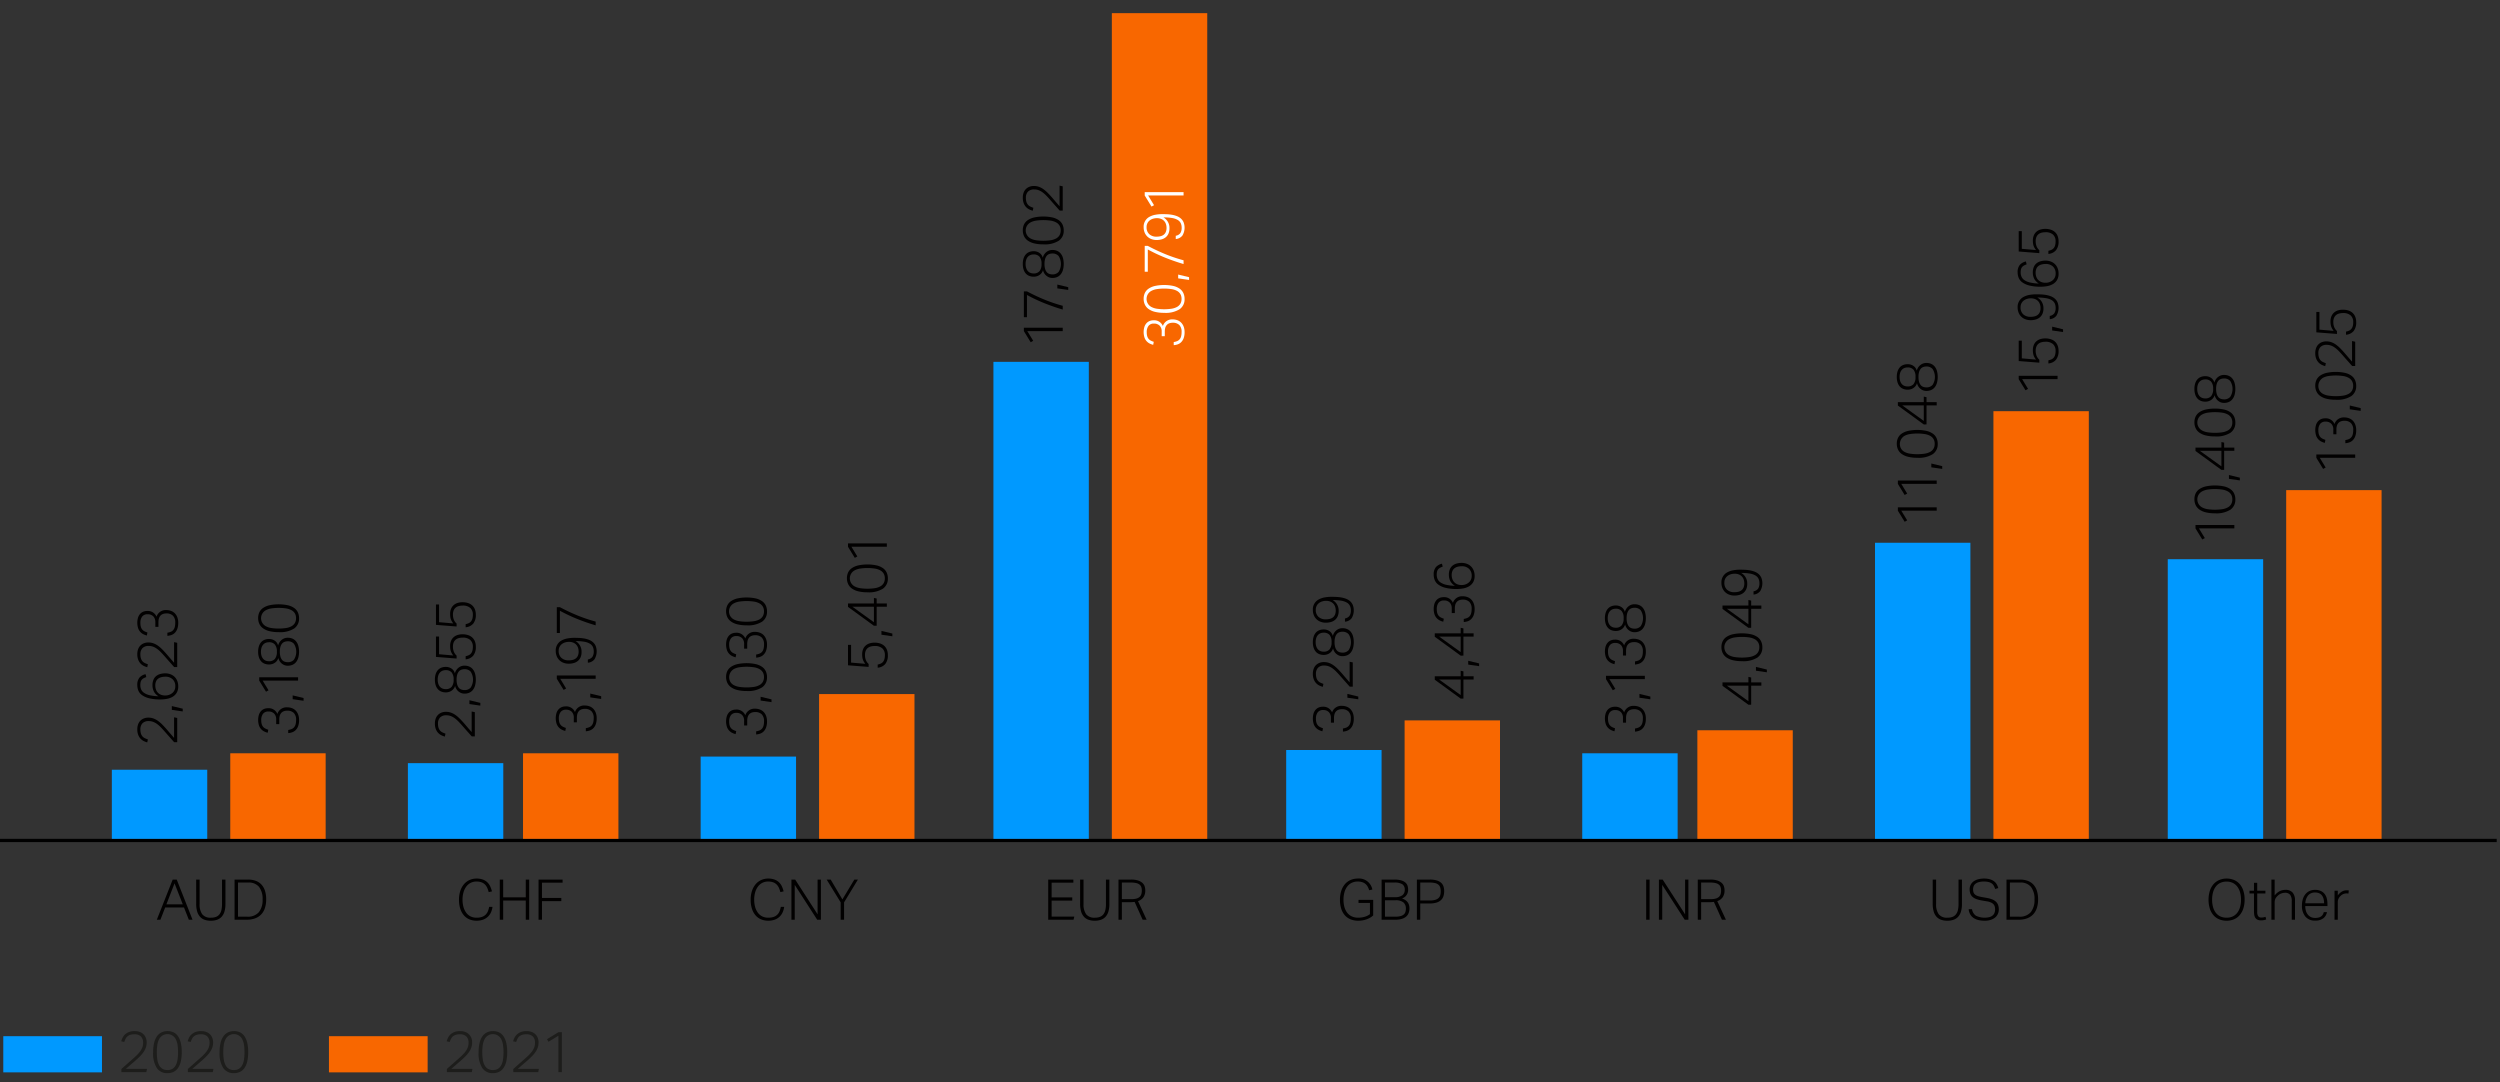 <svg xmlns="http://www.w3.org/2000/svg" width="760" height="329" viewBox="0 0 760 329"><rect x="0" y="0" width="760" height="329" fill="#333333" stroke="none"/><path fill="none" stroke="#000" stroke-miterlimit="10" d="M0 255.5h759"/><g fill="#1d1d1b"><path d="M36.904 324.977l1.41-1.256q.795-.711 1.6-1.414.893-.773 1.567-1.422a9.741 9.741 0 001.12-1.265 5.092 5.092 0 00.674-1.238 3.893 3.893 0 00.228-1.344 2.595 2.595 0 00-.683-1.967 2.706 2.706 0 00-1.943-.65 4.18 4.18 0 00-1.269.167 2.5 2.5 0 00-.866.466 2.308 2.308 0 00-.569.737 7.349 7.349 0 00-.394.966l-.927-.193a5.615 5.615 0 01.42-1.106 3.475 3.475 0 01.752-1.002 3.752 3.752 0 011.182-.72 4.683 4.683 0 011.724-.28 4.434 4.434 0 011.558.254 3.069 3.069 0 011.855 1.818 3.759 3.759 0 01.245 1.37 4.771 4.771 0 01-.245 1.545 5.703 5.703 0 01-.744 1.432 10.628 10.628 0 01-1.269 1.466q-.77.756-1.82 1.651-.543.457-1.138.975l-1.12.974h6.44l-.21.984h-7.578zM50.877 326.241a3.735 3.735 0 01-3.186-1.537 8.19 8.19 0 01-1.138-4.838 11.786 11.786 0 01.307-2.863 5.752 5.752 0 01.884-2.002 3.58 3.58 0 011.391-1.168 4.25 4.25 0 011.812-.378 4.177 4.177 0 011.811.378 3.422 3.422 0 011.348 1.168 5.966 5.966 0 01.849 2.002 12.125 12.125 0 01.297 2.863 12.004 12.004 0 01-.297 2.854 5.75 5.75 0 01-.858 1.984 3.473 3.473 0 01-1.374 1.16 4.336 4.336 0 01-1.846.377zm.035-.948a2.869 2.869 0 001.505-.37 2.782 2.782 0 00.997-1.062 5.27 5.27 0 00.552-1.703 15.755 15.755 0 000-4.567 5.378 5.378 0 00-.552-1.712 2.843 2.843 0 00-5.023 0 5.366 5.366 0 00-.551 1.712 15.76 15.76 0 000 4.567 5.26 5.26 0 00.551 1.703 2.756 2.756 0 001.007 1.063 2.915 2.915 0 001.514.369zM57.104 324.977l1.409-1.256q.796-.711 1.601-1.414.893-.773 1.567-1.422a9.742 9.742 0 001.12-1.265 5.092 5.092 0 00.674-1.238 3.893 3.893 0 00.227-1.344 2.595 2.595 0 00-.682-1.967 2.706 2.706 0 00-1.943-.65 4.18 4.18 0 00-1.269.167 2.5 2.5 0 00-.866.466 2.308 2.308 0 00-.57.737 7.351 7.351 0 00-.393.966l-.928-.193a5.615 5.615 0 01.42-1.106 3.475 3.475 0 01.753-1.002 3.752 3.752 0 011.182-.72 4.683 4.683 0 011.724-.28 4.434 4.434 0 011.557.254 3.069 3.069 0 011.856 1.818 3.759 3.759 0 01.245 1.37 4.77 4.77 0 01-.245 1.545 5.702 5.702 0 01-.744 1.432 10.627 10.627 0 01-1.27 1.466q-.77.756-1.82 1.651-.542.457-1.137.975l-1.12.974h6.44l-.21.984h-7.578zM71.076 326.241a3.735 3.735 0 01-3.185-1.537 8.19 8.19 0 01-1.138-4.838 11.785 11.785 0 01.306-2.863 5.752 5.752 0 01.884-2.002 3.58 3.58 0 011.392-1.168 4.25 4.25 0 011.811-.378 4.177 4.177 0 011.812.378 3.422 3.422 0 011.347 1.168 5.966 5.966 0 01.85 2.002 12.125 12.125 0 01.297 2.863 12.004 12.004 0 01-.298 2.854 5.75 5.75 0 01-.857 1.984 3.473 3.473 0 01-1.374 1.16 4.336 4.336 0 01-1.847.377zm.035-.948a2.869 2.869 0 001.505-.37 2.782 2.782 0 00.998-1.062 5.27 5.27 0 00.551-1.703 15.755 15.755 0 000-4.567 5.378 5.378 0 00-.55-1.712 2.843 2.843 0 00-5.024 0 5.366 5.366 0 00-.551 1.712 15.76 15.76 0 000 4.567 5.26 5.26 0 00.55 1.703 2.756 2.756 0 001.007 1.063 2.915 2.915 0 001.514.369z"/></g><path fill="#09f" d="M1 315h30v11H1z"/><g fill="#1d1d1b"><path d="M135.844 324.977l1.41-1.256q.795-.711 1.6-1.414.893-.773 1.567-1.422a9.741 9.741 0 001.12-1.265 5.091 5.091 0 00.674-1.238 3.893 3.893 0 00.228-1.344 2.595 2.595 0 00-.683-1.967 2.706 2.706 0 00-1.943-.65 4.18 4.18 0 00-1.269.167 2.5 2.5 0 00-.866.466 2.308 2.308 0 00-.569.737 7.35 7.35 0 00-.394.966l-.927-.193a5.615 5.615 0 01.42-1.106 3.475 3.475 0 01.752-1.002 3.752 3.752 0 011.182-.72 4.683 4.683 0 011.724-.28 4.434 4.434 0 011.558.254 3.069 3.069 0 011.855 1.818 3.759 3.759 0 01.245 1.37 4.77 4.77 0 01-.245 1.545 5.703 5.703 0 01-.744 1.432 10.627 10.627 0 01-1.269 1.466q-.77.756-1.82 1.651-.543.457-1.138.975l-1.12.974h6.44l-.21.984h-7.578zM149.817 326.241a3.735 3.735 0 01-3.186-1.537 8.19 8.19 0 01-1.138-4.838 11.786 11.786 0 01.307-2.863 5.752 5.752 0 01.884-2.002 3.58 3.58 0 011.391-1.168 4.25 4.25 0 011.812-.378 4.177 4.177 0 011.811.378 3.422 3.422 0 011.348 1.168 5.966 5.966 0 01.849 2.002 12.124 12.124 0 01.297 2.863 12.003 12.003 0 01-.297 2.854 5.749 5.749 0 01-.858 1.984 3.473 3.473 0 01-1.374 1.16 4.336 4.336 0 01-1.846.377zm.035-.948a2.869 2.869 0 001.505-.37 2.782 2.782 0 00.997-1.062 5.27 5.27 0 00.552-1.703 15.755 15.755 0 000-4.567 5.378 5.378 0 00-.552-1.712 2.843 2.843 0 00-5.023 0 5.366 5.366 0 00-.551 1.712 15.76 15.76 0 000 4.567 5.259 5.259 0 00.551 1.703 2.756 2.756 0 001.007 1.063 2.915 2.915 0 001.513.369zM156.044 324.977l1.409-1.256q.796-.711 1.601-1.414.893-.773 1.567-1.422a9.741 9.741 0 001.12-1.265 5.092 5.092 0 00.674-1.238 3.893 3.893 0 00.227-1.344 2.595 2.595 0 00-.682-1.967 2.706 2.706 0 00-1.943-.65 4.18 4.18 0 00-1.269.167 2.5 2.5 0 00-.866.466 2.308 2.308 0 00-.57.737 7.349 7.349 0 00-.393.966l-.928-.193a5.615 5.615 0 01.42-1.106 3.475 3.475 0 01.753-1.002 3.752 3.752 0 011.181-.72 4.683 4.683 0 011.724-.28 4.434 4.434 0 011.558.254 3.069 3.069 0 011.855 1.818 3.759 3.759 0 01.246 1.37 4.77 4.77 0 01-.246 1.545 5.702 5.702 0 01-.743 1.432 10.628 10.628 0 01-1.27 1.466q-.77.756-1.82 1.651-.542.457-1.137.975l-1.12.974h6.44l-.21.984h-7.578zM169.759 314.86l-3.028 1.844-.438-.79 3.466-2.125h1.05v12.136h-1.05z"/></g><path fill="#f86700" d="M100 315h30v11h-30zM695 149h29v106h-29zM606 125h29v130h-29zM516 222h29v33h-29zM427 219h29v36h-29zM338 4h29v251h-29zM249 211h29v44h-29zM159 229h29v26h-29zM70 229h29v26H70z"/><path fill="#09f" d="M659 170h29v85h-29zM570 165h29v90h-29zM481 229h29v26h-29zM391 228h29v27h-29zM302 110h29v145h-29zM213 230h29v25h-29zM124 232h29v23h-29zM34 234h29v21H34z"/><g fill="#010000"><path d="M149.721 275.68a5.894 5.894 0 01-.468 1.675 4.222 4.222 0 01-.946 1.334 4.314 4.314 0 01-1.448.889 6.058 6.058 0 01-4.148-.086 4.525 4.525 0 01-1.686-1.222 5.737 5.737 0 01-1.099-2 8.755 8.755 0 01-.392-2.744 8.32 8.32 0 01.426-2.777 5.985 5.985 0 011.15-2.018 4.816 4.816 0 011.687-1.23 5.086 5.086 0 012.052-.419 5.612 5.612 0 011.908.29 3.876 3.876 0 011.354.813 4.103 4.103 0 01.895 1.239 8.102 8.102 0 01.545 1.555l-.988.223a7.384 7.384 0 00-.469-1.351 3.3 3.3 0 00-.715-1.008 2.983 2.983 0 00-1.048-.633 4.36 4.36 0 00-1.482-.222 3.793 3.793 0 00-1.788.41 3.88 3.88 0 00-1.33 1.145 5.395 5.395 0 00-.834 1.744 7.962 7.962 0 00-.29 2.205 8.172 8.172 0 00.282 2.214 5.382 5.382 0 00.817 1.735 3.672 3.672 0 001.338 1.137 4.045 4.045 0 001.84.401 4.834 4.834 0 001.66-.248 2.938 2.938 0 001.108-.692 3.221 3.221 0 00.681-1.051 6.24 6.24 0 00.366-1.308zM151.927 267.39h1.04v5.402h6.865v-5.402h1.039v12.205h-1.04v-5.83h-6.865v5.83h-1.039zM163.72 267.39h7.309v.94h-6.27v4.632h5.878v.975h-5.877v5.658h-1.04z"/></g><g fill="#010000"><path d="M238.389 275.68a5.894 5.894 0 01-.469 1.675 4.222 4.222 0 01-.945 1.334 4.314 4.314 0 01-1.448.889 6.058 6.058 0 01-4.148-.086 4.525 4.525 0 01-1.687-1.222 5.737 5.737 0 01-1.098-2 8.756 8.756 0 01-.392-2.744 8.32 8.32 0 01.426-2.777 5.985 5.985 0 011.15-2.018 4.816 4.816 0 011.686-1.23 5.086 5.086 0 012.053-.419 5.612 5.612 0 011.908.29 3.876 3.876 0 011.354.813 4.103 4.103 0 01.894 1.239 8.102 8.102 0 01.545 1.555l-.988.223a7.384 7.384 0 00-.468-1.351 3.3 3.3 0 00-.715-1.008 2.983 2.983 0 00-1.048-.633 4.36 4.36 0 00-1.482-.222 3.793 3.793 0 00-1.789.41 3.88 3.88 0 00-1.329 1.145 5.395 5.395 0 00-.834 1.744 7.962 7.962 0 00-.29 2.205 8.172 8.172 0 00.281 2.214 5.382 5.382 0 00.818 1.735 3.672 3.672 0 001.337 1.137 4.045 4.045 0 001.84.401 4.834 4.834 0 001.66-.248 2.938 2.938 0 001.108-.692 3.221 3.221 0 00.682-1.051 6.24 6.24 0 00.366-1.308zM240.595 267.39h1.141l6.814 10.564V267.39h1.005v12.205h-1.124l-6.831-10.598v10.598h-1.005zM255.562 274.313l-4.26-6.923h1.227l3.56 6.034 3.63-6.034h1.09l-4.208 6.923v5.282h-1.04z"/></g><g fill="#010000"><path d="M318.655 267.39h7.649v.94h-6.61v4.479h6.27v.974h-6.27v4.855h6.9l-.239.957h-7.7zM328.355 267.39h1.039v7.436a5.059 5.059 0 00.8 3.11 3.122 3.122 0 002.641 1.043 4.12 4.12 0 001.576-.265 2.477 2.477 0 001.039-.786 3.332 3.332 0 00.58-1.3 8.102 8.102 0 00.178-1.802v-7.436h1.04v7.419a7.91 7.91 0 01-.299 2.316 4.04 4.04 0 01-.869 1.581 3.422 3.422 0 01-1.397.906 5.599 5.599 0 01-1.865.29 5.71 5.71 0 01-1.9-.29 3.378 3.378 0 01-1.396-.915 4.098 4.098 0 01-.869-1.607 8.152 8.152 0 01-.298-2.35zM340.024 267.39h3.816a6.734 6.734 0 012.155.29 3.604 3.604 0 011.328.753 2.392 2.392 0 01.665 1.06 4.217 4.217 0 01.179 1.213 3.632 3.632 0 01-.52 1.983 3.213 3.213 0 01-1.695 1.248l2.623 5.658h-1.21l-2.435-5.42q-.29.035-.596.06-.307.026-.648.026h-2.64v5.334h-1.022zm3.952 5.948a5.457 5.457 0 001.525-.18 2.323 2.323 0 00.962-.52 1.862 1.862 0 00.503-.821 3.783 3.783 0 00.144-1.094 3.277 3.277 0 00-.153-1.051 1.63 1.63 0 00-.537-.76 2.58 2.58 0 00-1.022-.462 7.035 7.035 0 00-1.61-.154h-2.742v5.042z"/></g><g fill="#010000"><path d="M412.987 273.56h4.464v4.718a4.751 4.751 0 01-.997.736 6.747 6.747 0 01-1.141.504 7.284 7.284 0 01-1.201.29 7.89 7.89 0 01-1.193.094 6.127 6.127 0 01-2.325-.419 4.665 4.665 0 01-1.755-1.23 5.488 5.488 0 01-1.107-2 8.878 8.878 0 01-.383-2.727 8.473 8.473 0 01.417-2.777 5.879 5.879 0 011.141-2.018 4.757 4.757 0 011.712-1.23 5.397 5.397 0 012.13-.419 4.112 4.112 0 014.446 3.333l-.971.223a5.471 5.471 0 00-.434-1.069 2.854 2.854 0 00-1.661-1.384 4.314 4.314 0 00-1.38-.197 4.064 4.064 0 00-1.865.41 3.811 3.811 0 00-1.355 1.145 5.27 5.27 0 00-.826 1.744 8.196 8.196 0 00-.281 2.205 8.41 8.41 0 00.272 2.214 4.972 4.972 0 00.835 1.735 3.799 3.799 0 001.406 1.137 4.568 4.568 0 001.984.401 6.885 6.885 0 001.9-.265 4.875 4.875 0 001.643-.812v-3.401h-3.475zM420.01 267.39h3.85a7.547 7.547 0 012.086.239 3.378 3.378 0 011.286.658 2.178 2.178 0 01.656.966 3.716 3.716 0 01.179 1.163 2.715 2.715 0 01-1.857 2.717 4.077 4.077 0 011.082.539 2.854 2.854 0 01.698.709 2.64 2.64 0 01.375.846 3.845 3.845 0 01.11.915 4.06 4.06 0 01-.22 1.35 2.687 2.687 0 01-.733 1.103 3.54 3.54 0 01-1.33.735 6.585 6.585 0 01-2.01.265h-4.173zm4.002 5.35a3.726 3.726 0 002.309-.573 2.038 2.038 0 00.724-1.7 1.895 1.895 0 00-.724-1.65 4.44 4.44 0 00-2.496-.521h-2.794v4.444zm.137 5.932a6.138 6.138 0 001.592-.172 2.507 2.507 0 00.988-.486 1.673 1.673 0 00.512-.77 3.336 3.336 0 00.144-1.017 2.376 2.376 0 00-.75-1.897 3.695 3.695 0 00-2.435-.65h-3.169v4.992zM430.734 267.39h3.918a7.065 7.065 0 012.181.282 3.386 3.386 0 011.337.76 2.556 2.556 0 01.673 1.12 4.826 4.826 0 01.188 1.36 5.199 5.199 0 01-.196 1.435 2.822 2.822 0 01-.69 1.196 3.392 3.392 0 01-1.346.812 6.68 6.68 0 01-2.18.3h-2.863v4.94h-1.022zm3.902 6.359a5.886 5.886 0 001.669-.197 2.503 2.503 0 001.022-.555 1.838 1.838 0 00.511-.872 4.533 4.533 0 00.136-1.163 4.02 4.02 0 00-.153-1.18 1.771 1.771 0 00-.537-.828 2.46 2.46 0 00-1.03-.496 6.896 6.896 0 00-1.636-.162h-2.862v5.453z"/></g><g fill="#010000"><path d="M500.437 267.39h1.039v12.205h-1.04zM504.312 267.39h1.141l6.814 10.564V267.39h1.005v12.205h-1.124l-6.83-10.598v10.598h-1.006zM516.122 267.39h3.816a6.734 6.734 0 012.155.29 3.604 3.604 0 011.329.753 2.392 2.392 0 01.664 1.06 4.221 4.221 0 01.179 1.213 3.633 3.633 0 01-.52 1.983 3.213 3.213 0 01-1.695 1.248l2.624 5.658h-1.21l-2.436-5.42q-.29.035-.596.06-.307.026-.647.026h-2.64v5.334h-1.023zm3.952 5.948a5.457 5.457 0 001.525-.18 2.324 2.324 0 00.963-.52 1.862 1.862 0 00.502-.821 3.78 3.78 0 00.145-1.094 3.279 3.279 0 00-.153-1.051 1.63 1.63 0 00-.537-.76 2.579 2.579 0 00-1.022-.462 7.036 7.036 0 00-1.61-.154h-2.743v5.042z"/></g><g fill="#010000"><path d="M587.54 267.39h1.038v7.436a5.059 5.059 0 00.8 3.11 3.122 3.122 0 002.641 1.043 4.12 4.12 0 001.576-.265 2.477 2.477 0 001.04-.786 3.33 3.33 0 00.578-1.3 8.103 8.103 0 00.18-1.802v-7.436h1.038v7.419a7.91 7.91 0 01-.298 2.316 4.04 4.04 0 01-.868 1.581 3.423 3.423 0 01-1.397.906 5.598 5.598 0 01-1.866.29 5.71 5.71 0 01-1.9-.29 3.378 3.378 0 01-1.396-.915 4.097 4.097 0 01-.869-1.607 8.15 8.15 0 01-.298-2.35zM599.493 276.398a2.937 2.937 0 001.175 1.975 6.084 6.084 0 004.216.401 2.563 2.563 0 00.963-.547 1.943 1.943 0 00.51-.803 3.071 3.071 0 00.154-.975 3.429 3.429 0 00-.094-.811 1.719 1.719 0 00-.357-.701 2.26 2.26 0 00-.758-.556 4.936 4.936 0 00-1.295-.376l-1.516-.256a10.086 10.086 0 01-1.576-.393 3.856 3.856 0 01-1.167-.624 2.446 2.446 0 01-.724-.966 3.625 3.625 0 01-.247-1.419 2.894 2.894 0 01.35-1.453 3.022 3.022 0 01.936-1.017 4.225 4.225 0 011.38-.598 6.954 6.954 0 011.678-.197 6.288 6.288 0 011.908.248 3.763 3.763 0 011.26.658 3.054 3.054 0 01.767.931 5.711 5.711 0 01.426 1.052l-.954.273a5.419 5.419 0 00-.4-.948 2.225 2.225 0 00-.614-.71 2.75 2.75 0 00-.962-.444 5.588 5.588 0 00-1.414-.154 5.814 5.814 0 00-1.567.18 2.86 2.86 0 00-1.022.495 1.797 1.797 0 00-.562.753 2.534 2.534 0 00-.17.931 2.948 2.948 0 00.118.889 1.5 1.5 0 00.41.65 2.352 2.352 0 00.774.461 6.98 6.98 0 001.218.325l1.721.308a8.271 8.271 0 011.593.444 3.553 3.553 0 011.115.692 2.58 2.58 0 01.656 1 3.976 3.976 0 01.213 1.367 3.277 3.277 0 01-.272 1.326 3.007 3.007 0 01-.81 1.085 4.015 4.015 0 01-1.337.735 5.808 5.808 0 01-1.873.273 8.402 8.402 0 01-1.832-.188 4.43 4.43 0 01-1.482-.607 3.41 3.41 0 01-1.048-1.085 3.851 3.851 0 01-.51-1.624zM609.972 267.39h4.106a6.762 6.762 0 012.3.367 4.402 4.402 0 011.729 1.111 5.012 5.012 0 011.09 1.872 8.307 8.307 0 01.383 2.667 8.19 8.19 0 01-.409 2.718 5.066 5.066 0 01-1.175 1.931 4.86 4.86 0 01-1.857 1.154 7.29 7.29 0 01-2.436.385h-3.73zm3.8 11.282a4.413 4.413 0 003.577-1.36 5.86 5.86 0 001.141-3.871 5.983 5.983 0 00-1.065-3.812 4.027 4.027 0 00-3.347-1.333h-3.066v10.376z"/></g><g fill="#010000"><path d="M52.498 267.39h1.227l4.804 12.205h-1.125l-1.465-3.727h-5.724l-1.448 3.727h-1.09zm3.066 7.521l-2.504-6.376-2.47 6.376zM59.64 267.39h1.04v7.436a5.059 5.059 0 00.8 3.11 3.122 3.122 0 002.641 1.043 4.12 4.12 0 001.576-.265 2.477 2.477 0 001.039-.786 3.332 3.332 0 00.58-1.3 8.103 8.103 0 00.178-1.802v-7.436h1.04v7.419a7.91 7.91 0 01-.299 2.316 4.04 4.04 0 01-.869 1.581 3.422 3.422 0 01-1.397.906 5.599 5.599 0 01-1.865.29 5.71 5.71 0 01-1.9-.29 3.378 3.378 0 01-1.396-.915 4.098 4.098 0 01-.869-1.607 8.152 8.152 0 01-.298-2.35zM71.31 267.39h4.105a6.762 6.762 0 012.3.367 4.402 4.402 0 011.729 1.111 5.014 5.014 0 011.09 1.872 8.31 8.31 0 01.384 2.667 8.19 8.19 0 01-.41 2.718 5.067 5.067 0 01-1.175 1.931 4.86 4.86 0 01-1.856 1.154 7.289 7.289 0 01-2.437.385h-3.73zm3.799 11.282a4.413 4.413 0 003.577-1.36 5.86 5.86 0 001.141-3.871 5.983 5.983 0 00-1.064-3.812 4.027 4.027 0 00-3.348-1.333H72.35v10.376z"/></g><g><g fill="#010000"><path d="M87.62 221.906a4.177 4.177 0 001.026-.273 2.04 2.04 0 00.752-.537 2.251 2.251 0 00.462-.894 5.029 5.029 0 00.154-1.346 2.86 2.86 0 00-.701-2.12 2.707 2.707 0 00-1.983-.69 2.892 2.892 0 00-1.128.195 1.917 1.917 0 00-.752.554 2.219 2.219 0 00-.42.843 4.167 4.167 0 00-.127 1.065v1.43h-.94v-1.43a2.463 2.463 0 00-.607-1.755 2.31 2.31 0 00-1.77-.647 1.933 1.933 0 00-1.632.699 3.082 3.082 0 00-.538 1.924 4.33 4.33 0 00.136 1.176 2.303 2.303 0 00.402.81 2.097 2.097 0 00.667.544 5.726 5.726 0 00.931.383l-.17.92a4.85 4.85 0 01-1.035-.374 3.18 3.18 0 01-1.615-1.832 5.549 5.549 0 01-.017-3.279 3.094 3.094 0 01.65-1.116 2.619 2.619 0 01.948-.647 3.116 3.116 0 011.154-.213 2.842 2.842 0 012.854 1.738 2.925 2.925 0 012.958-2.01 4.154 4.154 0 011.453.247 3.123 3.123 0 011.153.74 3.44 3.44 0 01.761 1.218 4.686 4.686 0 01.274 1.662 5.131 5.131 0 01-.308 1.916 3.29 3.29 0 01-.786 1.2 2.814 2.814 0 01-1.069.631 4.708 4.708 0 01-1.137.221zM88.971 212.555v-1.159l3.316.801v.835zM79.843 206.905l1.795 2.947-.77.425-2.068-3.372v-1.022h11.812v1.022zM84.612 200.028a2.51 2.51 0 01-.333.724 2.675 2.675 0 01-.59.63 2.953 2.953 0 01-.838.451 3.253 3.253 0 01-1.094.17 3.612 3.612 0 01-1.29-.23 2.718 2.718 0 01-1.043-.698 3.371 3.371 0 01-.692-1.2 5.33 5.33 0 01-.257-1.755 5.271 5.271 0 01.257-1.738 3.376 3.376 0 01.692-1.2 2.724 2.724 0 011.043-.7 3.612 3.612 0 011.29-.23 3.185 3.185 0 011.086.171 2.985 2.985 0 01.82.443 2.272 2.272 0 01.564.63 3.016 3.016 0 01.317.716 3.698 3.698 0 01.29-.724 3.02 3.02 0 01.564-.758 3.172 3.172 0 01.872-.605 2.816 2.816 0 011.23-.247 3.54 3.54 0 011.394.264 2.885 2.885 0 011.077.792 3.682 3.682 0 01.7 1.329 7.079 7.079 0 010 3.714 3.773 3.773 0 01-.7 1.337 2.845 2.845 0 01-1.077.8 3.536 3.536 0 01-1.393.265 2.692 2.692 0 01-1.214-.256 3.181 3.181 0 01-.863-.613 2.887 2.887 0 01-.547-.767 3.426 3.426 0 01-.265-.715zm-2.855.988a2.26 2.26 0 001.804-.699 3.301 3.301 0 00.607-2.197 3.266 3.266 0 00-.607-2.19 2.274 2.274 0 00-1.804-.69 2.66 2.66 0 00-.931.163 2.035 2.035 0 00-.77.51 2.51 2.51 0 00-.53.895 3.885 3.885 0 00-.196 1.312 3.959 3.959 0 00.197 1.32 2.496 2.496 0 00.53.903 2.03 2.03 0 00.769.511 2.655 2.655 0 00.931.162zm5.761.29a2.402 2.402 0 001.838-.759 4.48 4.48 0 000-4.838 2.403 2.403 0 00-1.838-.758 2.96 2.96 0 00-1 .162 1.776 1.776 0 00-.77.537 2.691 2.691 0 00-.495.98 5.312 5.312 0 00-.18 1.49 5.382 5.382 0 00.18 1.507 2.687 2.687 0 00.496.98 1.772 1.772 0 00.769.537 2.955 2.955 0 001 .161zM90.92 187.965a3.635 3.635 0 01-1.496 3.1 7.974 7.974 0 01-4.71 1.108 11.46 11.46 0 01-2.786-.298 5.596 5.596 0 01-1.948-.86 3.488 3.488 0 01-1.137-1.355 4.14 4.14 0 01-.368-1.763 4.07 4.07 0 01.368-1.763 3.336 3.336 0 011.137-1.312 5.81 5.81 0 011.948-.826 13.51 13.51 0 015.564 0 5.604 5.604 0 011.932.835 3.385 3.385 0 011.128 1.337 4.224 4.224 0 01.368 1.797zm-.923-.034a2.793 2.793 0 00-.36-1.465 2.708 2.708 0 00-1.033-.97 5.135 5.135 0 00-1.659-.538 15.358 15.358 0 00-4.444 0 5.24 5.24 0 00-1.667.537 2.767 2.767 0 000 4.89 5.222 5.222 0 001.667.536 15.335 15.335 0 004.444 0 5.117 5.117 0 001.659-.537 2.682 2.682 0 001.034-.98 2.839 2.839 0 00.359-1.473z"/></g><g fill="#010000"><path d="M178.091 221.355a4.177 4.177 0 001.026-.273 2.04 2.04 0 00.752-.537 2.251 2.251 0 00.461-.894 5.029 5.029 0 00.154-1.345 2.86 2.86 0 00-.7-2.121 2.707 2.707 0 00-1.984-.69 2.892 2.892 0 00-1.128.195 1.917 1.917 0 00-.752.554 2.219 2.219 0 00-.419.843 4.167 4.167 0 00-.128 1.065v1.431h-.94v-1.43a2.463 2.463 0 00-.607-1.756 2.31 2.31 0 00-1.77-.647 1.933 1.933 0 00-1.632.699 3.082 3.082 0 00-.538 1.924 4.33 4.33 0 00.137 1.176 2.302 2.302 0 00.401.81 2.097 2.097 0 00.667.544 5.727 5.727 0 00.932.384l-.171.92a4.849 4.849 0 01-1.034-.375 3.18 3.18 0 01-1.616-1.832 5.549 5.549 0 01-.017-3.279 3.094 3.094 0 01.65-1.116 2.619 2.619 0 01.948-.647 3.116 3.116 0 011.154-.213 2.842 2.842 0 012.855 1.738 2.925 2.925 0 012.957-2.01 4.154 4.154 0 011.453.247 3.123 3.123 0 011.154.74 3.44 3.44 0 01.76 1.219 4.686 4.686 0 01.274 1.66 5.131 5.131 0 01-.308 1.917 3.29 3.29 0 01-.786 1.201 2.814 2.814 0 01-1.068.63 4.707 4.707 0 01-1.137.222zM179.441 212.004v-1.158l3.317.8v.835zM170.313 206.354l1.795 2.947-.77.426-2.067-3.373v-1.022h11.811v1.021zM178.706 200.474a2.133 2.133 0 001.402-.818 2.942 2.942 0 00.393-1.635 3.175 3.175 0 00-.273-1.355 2.329 2.329 0 00-.915-.988 4.915 4.915 0 00-1.71-.596 15.115 15.115 0 00-2.657-.196 3.635 3.635 0 011.846 3.305 3.904 3.904 0 01-.325 1.686 2.986 2.986 0 01-.863 1.1 3.454 3.454 0 01-1.24.604 5.596 5.596 0 01-1.452.187 4.466 4.466 0 01-1.607-.28 3.517 3.517 0 01-2.069-2.02 4.222 4.222 0 01-.29-1.6 3.38 3.38 0 011.795-3.17 5.845 5.845 0 011.812-.621 11.542 11.542 0 012.017-.179q.684 0 1.461.034a12.389 12.389 0 011.53.162 7.625 7.625 0 011.445.392 4.15 4.15 0 011.222.715 3.254 3.254 0 01.846 1.142 4.646 4.646 0 01-.333 4.054 2.794 2.794 0 01-2.035 1.065zm-2.803-2.42a3.546 3.546 0 00-.18-1.132 2.504 2.504 0 00-1.47-1.567 3.403 3.403 0 00-1.307-.23 3.993 3.993 0 00-1.12.161 3.115 3.115 0 00-1 .495 2.499 2.499 0 00-.718.851 2.581 2.581 0 00-.273 1.218 2.766 2.766 0 00.82 2.138 3.147 3.147 0 002.222.758 5.208 5.208 0 001.171-.128 2.545 2.545 0 00.966-.434 2.106 2.106 0 00.65-.826 3.113 3.113 0 00.239-1.303zM181.082 190.103q-2.837-.835-5.538-1.917a50.354 50.354 0 01-5.333-2.512v6.763h-.94v-7.854h.94a57.83 57.83 0 005.316 2.504 46.193 46.193 0 005.555 1.874z"/></g><g fill="#010000"><path d="M266.815 202.026a4.052 4.052 0 00.992-.323 1.891 1.891 0 00.675-.554 2.354 2.354 0 00.393-.835 4.616 4.616 0 00.128-1.167 2.682 2.682 0 00-.76-2.027 3.309 3.309 0 00-2.368-.732 4.443 4.443 0 00-1.154.144 2.448 2.448 0 00-.931.469 2.183 2.183 0 00-.616.843 3.18 3.18 0 00-.222 1.252 4.17 4.17 0 00.265 1.55 3.368 3.368 0 00.846 1.21v.886l-6.273-.494v-6.2h.94v5.382l4.325.375a6.11 6.11 0 01-.419-.605 3.561 3.561 0 01-.3-.63 3.876 3.876 0 01-.179-.724 6.054 6.054 0 01-.06-.903 3.995 3.995 0 01.3-1.627 3.05 3.05 0 01.812-1.107 3.29 3.29 0 011.188-.639 4.963 4.963 0 011.444-.204 5.334 5.334 0 011.752.264 3.428 3.428 0 011.274.758 3.216 3.216 0 01.777 1.192 4.393 4.393 0 01.265 1.567 4.114 4.114 0 01-.794 2.717 3.356 3.356 0 01-2.3 1.116zM267.96 192.955v-1.158l3.317.8v.835zM265.67 190.231l-7.88-5.74v-1.04h7.88v-1.686l.838.187v1.5h3.094v.988h-3.094v5.791zm0-5.791h-6.547l6.547 4.718zM269.91 175.852a3.635 3.635 0 01-1.496 3.1 7.974 7.974 0 01-4.71 1.108 11.46 11.46 0 01-2.786-.298 5.596 5.596 0 01-1.949-.86 3.488 3.488 0 01-1.136-1.355 4.14 4.14 0 01-.368-1.763 4.07 4.07 0 01.368-1.763 3.336 3.336 0 011.136-1.312 5.81 5.81 0 011.949-.826 13.51 13.51 0 015.564 0 5.604 5.604 0 011.932.835 3.385 3.385 0 011.128 1.337 4.224 4.224 0 01.367 1.797zm-.924-.034a2.793 2.793 0 00-.359-1.465 2.708 2.708 0 00-1.034-.97 5.135 5.135 0 00-1.658-.538 15.358 15.358 0 00-4.444 0 5.24 5.24 0 00-1.667.537 2.767 2.767 0 000 4.89 5.222 5.222 0 001.667.536 15.334 15.334 0 004.444 0 5.117 5.117 0 001.658-.537 2.682 2.682 0 001.034-.98 2.839 2.839 0 00.36-1.473zM258.833 166.216l1.794 2.947-.769.426-2.068-3.373v-1.022h11.812v1.022z"/></g><g fill="#fff"><path d="M356.813 103.978a4.2 4.2 0 001.026-.273 2.042 2.042 0 00.752-.537 2.255 2.255 0 00.461-.894 5.028 5.028 0 00.154-1.346 2.86 2.86 0 00-.7-2.12 2.707 2.707 0 00-1.984-.69 2.891 2.891 0 00-1.128.195 1.912 1.912 0 00-.752.554 2.215 2.215 0 00-.419.843 4.164 4.164 0 00-.128 1.065v1.43h-.94v-1.43a2.462 2.462 0 00-.607-1.754 2.308 2.308 0 00-1.769-.648 1.932 1.932 0 00-1.632.699 3.082 3.082 0 00-.539 1.925 4.327 4.327 0 00.137 1.175 2.299 2.299 0 00.402.809 2.095 2.095 0 00.666.545 5.726 5.726 0 00.932.383l-.171.92a4.837 4.837 0 01-1.034-.374 3.178 3.178 0 01-1.616-1.832 5.549 5.549 0 01-.017-3.28 3.094 3.094 0 01.65-1.115 2.618 2.618 0 01.948-.647 3.107 3.107 0 011.154-.213 2.843 2.843 0 012.855 1.737 2.925 2.925 0 012.957-2.01 4.154 4.154 0 011.453.247 3.124 3.124 0 011.154.741 3.437 3.437 0 01.76 1.218 4.685 4.685 0 01.274 1.661 5.133 5.133 0 01-.308 1.917 3.29 3.29 0 01-.786 1.2 2.814 2.814 0 01-1.068.631 4.72 4.72 0 01-1.137.222zM360.112 90.896a3.635 3.635 0 01-1.496 3.1 7.974 7.974 0 01-4.709 1.108 11.46 11.46 0 01-2.786-.298 5.596 5.596 0 01-1.949-.86 3.488 3.488 0 01-1.137-1.354 4.14 4.14 0 01-.367-1.764 4.07 4.07 0 01.367-1.763 3.336 3.336 0 011.137-1.312 5.81 5.81 0 011.949-.826 13.51 13.51 0 015.564 0 5.604 5.604 0 011.931.835 3.385 3.385 0 011.129 1.337 4.224 4.224 0 01.367 1.797zm-.923-.034a2.793 2.793 0 00-.359-1.465 2.708 2.708 0 00-1.034-.97 5.135 5.135 0 00-1.658-.537 15.358 15.358 0 00-4.444 0 5.24 5.24 0 00-1.667.536 2.767 2.767 0 000 4.89 5.222 5.222 0 001.667.536 15.334 15.334 0 004.444 0 5.117 5.117 0 001.658-.537 2.682 2.682 0 001.034-.98 2.839 2.839 0 00.36-1.473zM358.164 84.624v-1.158l3.316.8v.835zM359.805 80.269q-2.838-.835-5.539-1.917a50.356 50.356 0 01-5.333-2.513v6.763h-.94V74.75h.94a57.83 57.83 0 005.316 2.504 46.194 46.194 0 005.556 1.874zM357.428 71.67a2.133 2.133 0 001.402-.817 2.942 2.942 0 00.393-1.635 3.176 3.176 0 00-.273-1.354 2.329 2.329 0 00-.915-.988 4.915 4.915 0 00-1.71-.597 15.115 15.115 0 00-2.657-.195 3.635 3.635 0 011.846 3.304 3.904 3.904 0 01-.325 1.687 2.986 2.986 0 01-.863 1.099 3.454 3.454 0 01-1.24.604 5.596 5.596 0 01-1.452.188 4.466 4.466 0 01-1.607-.281 3.517 3.517 0 01-2.069-2.02 4.221 4.221 0 01-.29-1.6 3.38 3.38 0 011.795-3.169 5.844 5.844 0 011.812-.622 11.542 11.542 0 012.017-.178q.684 0 1.461.033a12.387 12.387 0 011.53.162 7.625 7.625 0 011.445.392 4.15 4.15 0 011.222.716 3.254 3.254 0 01.846 1.141 4.646 4.646 0 01-.333 4.054 2.794 2.794 0 01-2.034 1.065zm-2.803-2.418a3.546 3.546 0 00-.18-1.133 2.504 2.504 0 00-1.47-1.567 3.403 3.403 0 00-1.307-.23 3.994 3.994 0 00-1.12.162 3.116 3.116 0 00-1 .494 2.499 2.499 0 00-.718.852 2.581 2.581 0 00-.273 1.218 2.766 2.766 0 00.82 2.137 3.147 3.147 0 002.222.758 5.208 5.208 0 001.171-.127 2.545 2.545 0 00.966-.435 2.106 2.106 0 00.65-.826 3.113 3.113 0 00.24-1.303zM349.035 59.43l1.795 2.947-.769.426-2.068-3.373v-1.022h11.812v1.022z"/></g><g fill="#010000"><path d="M444.047 212.375l-7.88-5.74v-1.04h7.88v-1.686l.838.188v1.499h3.094v.987h-3.094v5.792zm0-5.792H437.5l6.547 4.72zM446.338 202.037v-1.158l3.316.8v.835zM444.047 199.313l-7.88-5.74v-1.04h7.88v-1.686l.838.187v1.5h3.094v.987h-3.094v5.792zm0-5.792H437.5l6.547 4.719zM444.987 188.147a4.199 4.199 0 001.026-.273 2.044 2.044 0 00.752-.536 2.258 2.258 0 00.462-.895 5.028 5.028 0 00.154-1.346 2.86 2.86 0 00-.701-2.12 2.706 2.706 0 00-1.983-.69 2.892 2.892 0 00-1.128.196 1.912 1.912 0 00-.752.553 2.215 2.215 0 00-.42.844 4.164 4.164 0 00-.127 1.064v1.431h-.94v-1.431a2.462 2.462 0 00-.607-1.754 2.308 2.308 0 00-1.77-.648 1.933 1.933 0 00-1.632.699 3.083 3.083 0 00-.539 1.925 4.326 4.326 0 00.137 1.175 2.298 2.298 0 00.402.809 2.094 2.094 0 00.667.545 5.72 5.72 0 00.931.384l-.17.92a4.839 4.839 0 01-1.035-.375 3.178 3.178 0 01-1.615-1.832 5.55 5.55 0 01-.017-3.279 3.094 3.094 0 01.65-1.116 2.618 2.618 0 01.948-.647 3.107 3.107 0 011.154-.213 2.843 2.843 0 012.854 1.738 2.925 2.925 0 012.958-2.01 4.152 4.152 0 011.453.247 3.124 3.124 0 011.153.74 3.438 3.438 0 01.761 1.219 4.686 4.686 0 01.274 1.66 5.135 5.135 0 01-.308 1.917 3.29 3.29 0 01-.786 1.2 2.813 2.813 0 01-1.069.631 4.718 4.718 0 01-1.137.222zM438.577 172.259a4.924 4.924 0 00-.837.366 1.935 1.935 0 00-.564.477 1.715 1.715 0 00-.317.673 4.072 4.072 0 00-.094.936 3.279 3.279 0 00.248 1.287 2.49 2.49 0 00.872 1.039 4.989 4.989 0 001.692.724 12.838 12.838 0 002.71.323 3.753 3.753 0 01-1.394-1.43 4.176 4.176 0 01-.435-1.96 4.013 4.013 0 01.316-1.677 2.902 2.902 0 01.855-1.108 3.463 3.463 0 011.239-.605 5.61 5.61 0 011.453-.187 4.465 4.465 0 011.607.281 3.61 3.61 0 011.256.792 3.543 3.543 0 01.812 1.244 4.357 4.357 0 01.29 1.618 3.71 3.71 0 01-.487 2.002 3.552 3.552 0 01-1.265 1.218 5.371 5.371 0 01-1.743.613 11.03 11.03 0 01-1.923.17 13.493 13.493 0 01-3.487-.374 6.22 6.22 0 01-2.154-.98 3.2 3.2 0 01-1.086-1.388 4.459 4.459 0 01-.299-1.602 3.383 3.383 0 01.667-2.3 3.514 3.514 0 011.846-1.039zm8.82 2.81a2.822 2.822 0 00-.82-2.155 3.105 3.105 0 00-2.222-.775 4.914 4.914 0 00-1.17.136 2.735 2.735 0 00-.975.444 2.076 2.076 0 00-.658.826 3.069 3.069 0 00-.24 1.286 3.63 3.63 0 00.188 1.158 2.707 2.707 0 00.582.988 2.66 2.66 0 001 .665 3.482 3.482 0 001.427.204 3.287 3.287 0 001.983-.75 2.513 2.513 0 00.658-.851 2.659 2.659 0 00.248-1.176z"/></g><g fill="#010000"><path d="M531.518 214.238l-7.88-5.74v-1.04h7.88v-1.686l.838.187v1.5h3.094v.987h-3.094v5.792zm0-5.792h-6.547l6.547 4.719zM533.809 203.9v-1.159l3.316.801v.835zM535.757 196.79a3.635 3.635 0 01-1.495 3.1 7.974 7.974 0 01-4.71 1.107 11.46 11.46 0 01-2.786-.298 5.596 5.596 0 01-1.949-.86 3.488 3.488 0 01-1.137-1.354 4.142 4.142 0 01-.367-1.764 4.07 4.07 0 01.367-1.763 3.336 3.336 0 011.137-1.312 5.812 5.812 0 011.949-.826 13.51 13.51 0 015.564 0 5.604 5.604 0 011.932.835 3.386 3.386 0 011.128 1.337 4.225 4.225 0 01.367 1.798zm-.923-.035a2.792 2.792 0 00-.359-1.464 2.708 2.708 0 00-1.034-.972 5.136 5.136 0 00-1.658-.536 15.358 15.358 0 00-4.444 0 5.24 5.24 0 00-1.667.536 2.767 2.767 0 000 4.89 5.222 5.222 0 001.667.536 15.336 15.336 0 004.444 0 5.118 5.118 0 001.658-.537 2.682 2.682 0 001.034-.979 2.838 2.838 0 00.36-1.474zM531.518 190.86l-7.88-5.741v-1.04h7.88v-1.686l.838.188v1.499h3.094v.988h-3.094v5.792zm0-5.792h-6.547l6.547 4.718zM533.073 179.758a2.133 2.133 0 001.402-.818 2.942 2.942 0 00.393-1.635 3.175 3.175 0 00-.273-1.354 2.329 2.329 0 00-.915-.988 4.915 4.915 0 00-1.709-.597 15.113 15.113 0 00-2.658-.195 3.634 3.634 0 011.846 3.304 3.903 3.903 0 01-.325 1.687 2.985 2.985 0 01-.863 1.099 3.453 3.453 0 01-1.24.605 5.597 5.597 0 01-1.452.187 4.466 4.466 0 01-1.607-.281 3.517 3.517 0 01-2.068-2.019 4.221 4.221 0 01-.291-1.601 3.38 3.38 0 011.795-3.169 5.844 5.844 0 011.812-.622 11.54 11.54 0 012.017-.178q.684 0 1.461.034a12.39 12.39 0 011.53.161 7.627 7.627 0 011.445.392 4.15 4.15 0 011.222.716 3.253 3.253 0 01.846 1.141 4.645 4.645 0 01-.333 4.054 2.793 2.793 0 01-2.034 1.065zm-2.803-2.419a3.548 3.548 0 00-.18-1.133 2.504 2.504 0 00-1.47-1.567 3.404 3.404 0 00-1.307-.23 3.993 3.993 0 00-1.12.162 3.116 3.116 0 00-1 .494 2.5 2.5 0 00-.718.852 2.582 2.582 0 00-.273 1.218 2.766 2.766 0 00.82 2.138 3.147 3.147 0 002.223.758 5.207 5.207 0 001.17-.128 2.544 2.544 0 00.966-.435 2.106 2.106 0 00.65-.826 3.114 3.114 0 00.24-1.303z"/></g><g fill="#010000"><path d="M614.728 115.265l1.795 2.947-.769.426-2.068-3.373v-1.022h11.812v1.022zM622.711 109.536a4.055 4.055 0 00.992-.323 1.891 1.891 0 00.675-.554 2.357 2.357 0 00.393-.835 4.62 4.62 0 00.128-1.167 2.682 2.682 0 00-.76-2.027 3.308 3.308 0 00-2.368-.732 4.442 4.442 0 00-1.154.144 2.448 2.448 0 00-.931.469 2.181 2.181 0 00-.616.843 3.178 3.178 0 00-.222 1.252 4.167 4.167 0 00.265 1.55 3.368 3.368 0 00.846 1.21v.886l-6.273-.494v-6.2h.94v5.382l4.325.375a6.11 6.11 0 01-.42-.605 3.552 3.552 0 01-.298-.63 3.871 3.871 0 01-.18-.724 6.055 6.055 0 01-.06-.903 3.995 3.995 0 01.3-1.627 3.05 3.05 0 01.811-1.107 3.29 3.29 0 011.188-.639 4.963 4.963 0 011.445-.204 5.334 5.334 0 011.752.264 3.429 3.429 0 011.274.758 3.217 3.217 0 01.777 1.192 4.395 4.395 0 01.265 1.567 4.114 4.114 0 01-.795 2.717 3.356 3.356 0 01-2.299 1.116zM623.857 100.465v-1.158l3.316.8v.835zM623.121 96.043a2.133 2.133 0 001.402-.818 2.942 2.942 0 00.393-1.635 3.175 3.175 0 00-.273-1.354 2.329 2.329 0 00-.915-.988 4.915 4.915 0 00-1.71-.597 15.114 15.114 0 00-2.657-.195 3.634 3.634 0 011.846 3.304 3.903 3.903 0 01-.325 1.687 2.985 2.985 0 01-.863 1.099 3.453 3.453 0 01-1.24.604 5.596 5.596 0 01-1.452.188 4.466 4.466 0 01-1.607-.281 3.517 3.517 0 01-2.069-2.02 4.222 4.222 0 01-.29-1.6 3.38 3.38 0 011.795-3.169 5.844 5.844 0 011.812-.622 11.54 11.54 0 012.017-.178q.684 0 1.461.034a12.391 12.391 0 011.53.161 7.626 7.626 0 011.445.392 4.15 4.15 0 011.222.716 3.253 3.253 0 01.846 1.141 4.645 4.645 0 01-.333 4.054 2.793 2.793 0 01-2.035 1.065zm-2.803-2.419a3.548 3.548 0 00-.18-1.133 2.504 2.504 0 00-1.47-1.567 3.404 3.404 0 00-1.307-.23 3.994 3.994 0 00-1.12.162 3.116 3.116 0 00-1 .494 2.5 2.5 0 00-.718.852 2.582 2.582 0 00-.273 1.218 2.766 2.766 0 00.82 2.138 3.147 3.147 0 002.222.758 5.207 5.207 0 001.171-.128 2.544 2.544 0 00.966-.435 2.107 2.107 0 00.65-.826 3.114 3.114 0 00.24-1.303zM616.096 80.368a4.923 4.923 0 00-.838.366 1.935 1.935 0 00-.564.477 1.716 1.716 0 00-.316.673 4.072 4.072 0 00-.094.937 3.279 3.279 0 00.248 1.286 2.49 2.49 0 00.872 1.039 4.989 4.989 0 001.692.724 12.838 12.838 0 002.71.324 3.753 3.753 0 01-1.394-1.431 4.176 4.176 0 01-.436-1.96 4.013 4.013 0 01.317-1.677 2.902 2.902 0 01.854-1.108 3.463 3.463 0 011.24-.605 5.61 5.61 0 011.453-.187 4.465 4.465 0 011.606.281 3.61 3.61 0 011.257.792 3.543 3.543 0 01.812 1.244 4.357 4.357 0 01.29 1.618 3.71 3.71 0 01-.487 2.002 3.552 3.552 0 01-1.265 1.218 5.371 5.371 0 01-1.743.613 11.03 11.03 0 01-1.923.17 13.493 13.493 0 01-3.488-.374 6.22 6.22 0 01-2.153-.98 3.2 3.2 0 01-1.086-1.388 4.46 4.46 0 01-.3-1.601 3.383 3.383 0 01.668-2.3 3.514 3.514 0 011.846-1.04zm8.82 2.81a2.822 2.822 0 00-.82-2.155 3.105 3.105 0 00-2.222-.775 4.914 4.914 0 00-1.171.137 2.735 2.735 0 00-.975.443 2.076 2.076 0 00-.658.826 3.07 3.07 0 00-.239 1.286 3.63 3.63 0 00.188 1.158 2.707 2.707 0 00.581.988 2.66 2.66 0 001 .665 3.482 3.482 0 001.428.204 3.287 3.287 0 001.982-.75 2.513 2.513 0 00.659-.851 2.659 2.659 0 00.247-1.176zM622.711 76.238a4.054 4.054 0 00.992-.323 1.891 1.891 0 00.675-.554 2.357 2.357 0 00.393-.835 4.62 4.62 0 00.128-1.167 2.682 2.682 0 00-.76-2.027 3.308 3.308 0 00-2.368-.732 4.442 4.442 0 00-1.154.144 2.448 2.448 0 00-.931.469 2.181 2.181 0 00-.616.843 3.178 3.178 0 00-.222 1.252 4.167 4.167 0 00.265 1.55 3.368 3.368 0 00.846 1.21v.886l-6.273-.494v-6.201h.94v5.383l4.325.375a6.11 6.11 0 01-.42-.605 3.552 3.552 0 01-.298-.63 3.871 3.871 0 01-.18-.724 6.055 6.055 0 01-.06-.903 3.995 3.995 0 01.3-1.627 3.05 3.05 0 01.811-1.107 3.29 3.29 0 011.188-.639 4.963 4.963 0 011.445-.204 5.334 5.334 0 011.752.264 3.429 3.429 0 011.274.758 3.217 3.217 0 01.777 1.192 4.395 4.395 0 01.265 1.567 4.114 4.114 0 01-.795 2.717 3.356 3.356 0 01-2.299 1.116z"/></g><g fill="#010000"><path d="M705.208 139.178l1.795 2.947-.77.426-2.068-3.373v-1.022h11.812v1.022zM712.985 133.78a4.2 4.2 0 001.026-.273 2.043 2.043 0 00.752-.536 2.258 2.258 0 00.462-.895 5.029 5.029 0 00.154-1.346 2.86 2.86 0 00-.701-2.12 2.706 2.706 0 00-1.983-.69 2.892 2.892 0 00-1.128.196 1.913 1.913 0 00-.753.553 2.215 2.215 0 00-.418.844 4.164 4.164 0 00-.129 1.064v1.431h-.94v-1.43a2.462 2.462 0 00-.607-1.755 2.308 2.308 0 00-1.769-.648 1.932 1.932 0 00-1.632.699 3.083 3.083 0 00-.539 1.925 4.327 4.327 0 00.137 1.175 2.298 2.298 0 00.402.81 2.094 2.094 0 00.666.544 5.72 5.72 0 00.932.384l-.17.92a4.838 4.838 0 01-1.035-.375 3.178 3.178 0 01-1.615-1.832 5.55 5.55 0 01-.018-3.279 3.094 3.094 0 01.65-1.116 2.618 2.618 0 01.949-.647 3.107 3.107 0 011.154-.213 2.843 2.843 0 012.854 1.738 2.925 2.925 0 012.958-2.01 4.152 4.152 0 011.452.247 3.124 3.124 0 011.154.74 3.438 3.438 0 01.761 1.219 4.686 4.686 0 01.274 1.66 5.135 5.135 0 01-.308 1.917 3.29 3.29 0 01-.787 1.201 2.813 2.813 0 01-1.068.63 4.719 4.719 0 01-1.137.222zM714.336 124.43v-1.159l3.316.8v.835zM716.285 117.32a3.635 3.635 0 01-1.496 3.1 7.974 7.974 0 01-4.71 1.107 11.46 11.46 0 01-2.786-.298 5.597 5.597 0 01-1.949-.86 3.488 3.488 0 01-1.136-1.355 4.142 4.142 0 01-.368-1.763 4.07 4.07 0 01.368-1.763 3.336 3.336 0 011.136-1.312 5.811 5.811 0 011.95-.826 13.51 13.51 0 015.563 0 5.604 5.604 0 011.932.835 3.386 3.386 0 011.128 1.337 4.225 4.225 0 01.368 1.797zm-.924-.035a2.792 2.792 0 00-.359-1.465 2.708 2.708 0 00-1.034-.971 5.136 5.136 0 00-1.658-.537 15.357 15.357 0 00-4.444 0 5.24 5.24 0 00-1.667.537 2.902 2.902 0 00-1.051 3.91 2.736 2.736 0 001.051.979 5.222 5.222 0 001.667.537 15.336 15.336 0 004.444 0 5.118 5.118 0 001.658-.537 2.682 2.682 0 001.034-.98 2.838 2.838 0 00.36-1.473zM715.054 111.257q-.53-.597-1.222-1.372-.693-.775-1.377-1.559-.752-.868-1.384-1.524a9.428 9.428 0 00-1.23-1.09 4.937 4.937 0 00-1.206-.656 3.789 3.789 0 00-1.308-.222 2.526 2.526 0 00-1.914.665 2.636 2.636 0 00-.633 1.89 4.06 4.06 0 00.163 1.236 2.437 2.437 0 00.453.843 2.248 2.248 0 00.718.553 7.172 7.172 0 00.94.384l-.188.903a5.476 5.476 0 01-1.077-.41 3.377 3.377 0 01-.975-.732 3.643 3.643 0 01-.7-1.15 4.565 4.565 0 01-.274-1.678 4.324 4.324 0 01.248-1.516 2.99 2.99 0 011.77-1.805 3.66 3.66 0 011.333-.239 4.64 4.64 0 011.504.239 5.554 5.554 0 011.393.723 10.365 10.365 0 011.427 1.236q.735.75 1.607 1.771.445.528.949 1.107l.949 1.09v-6.268l.957.204v7.377zM713.19 100.81a4.055 4.055 0 00.992-.323 1.891 1.891 0 00.675-.554 2.358 2.358 0 00.393-.835 4.62 4.62 0 00.129-1.166 2.682 2.682 0 00-.761-2.027 3.308 3.308 0 00-2.368-.733 4.442 4.442 0 00-1.153.145 2.448 2.448 0 00-.932.468 2.181 2.181 0 00-.615.843 3.178 3.178 0 00-.223 1.252 4.167 4.167 0 00.265 1.55 3.368 3.368 0 00.846 1.21v.886l-6.273-.494v-6.2h.94v5.382l4.325.375a6.11 6.11 0 01-.419-.605 3.553 3.553 0 01-.3-.63 3.871 3.871 0 01-.179-.724 6.055 6.055 0 01-.06-.903 3.995 3.995 0 01.3-1.627 3.05 3.05 0 01.812-1.107 3.29 3.29 0 011.188-.639 4.963 4.963 0 011.444-.204 5.334 5.334 0 011.752.264 3.429 3.429 0 011.274.758 3.217 3.217 0 01.778 1.192 4.395 4.395 0 01.265 1.568 4.114 4.114 0 01-.795 2.717 3.356 3.356 0 01-2.3 1.115z"/></g><g fill="#010000"><path d="M52.952 225.636q-.53-.596-1.223-1.371-.692-.775-1.376-1.559-.752-.87-1.384-1.525a9.427 9.427 0 00-1.231-1.09 4.952 4.952 0 00-1.205-.656 3.788 3.788 0 00-1.308-.221 2.527 2.527 0 00-1.914.664 2.636 2.636 0 00-.633 1.891 4.06 4.06 0 00.163 1.235 2.442 2.442 0 00.453.843 2.248 2.248 0 00.718.554 7.135 7.135 0 00.94.383l-.188.903a5.487 5.487 0 01-1.077-.409 3.38 3.38 0 01-.974-.733 3.639 3.639 0 01-.701-1.149 4.567 4.567 0 01-.274-1.678 4.323 4.323 0 01.248-1.516 2.99 2.99 0 011.77-1.806 3.664 3.664 0 011.333-.238 4.646 4.646 0 011.504.238 5.547 5.547 0 011.393.724 10.37 10.37 0 011.427 1.235q.736.75 1.607 1.771.445.53.949 1.108l.949 1.09v-6.269l.957.205v7.376zM52.234 215.8v-1.158l3.316.8v.835zM44.473 205.836a4.985 4.985 0 00-.837.366 1.941 1.941 0 00-.565.478 1.715 1.715 0 00-.316.672 4.078 4.078 0 00-.094.937 3.277 3.277 0 00.248 1.286 2.488 2.488 0 00.872 1.04 4.99 4.99 0 001.692.723 12.855 12.855 0 002.71.324 3.753 3.753 0 01-1.394-1.431 4.175 4.175 0 01-.436-1.959 4.012 4.012 0 01.317-1.678 2.904 2.904 0 01.854-1.107 3.473 3.473 0 011.24-.605 5.62 5.62 0 011.453-.187 4.47 4.47 0 011.606.28 3.612 3.612 0 011.257.793 3.54 3.54 0 01.812 1.244 4.353 4.353 0 01.29 1.618 3.707 3.707 0 01-.487 2.001 3.55 3.55 0 01-1.265 1.219 5.371 5.371 0 01-1.743.613 11.03 11.03 0 01-1.923.17 13.49 13.49 0 01-3.487-.375 6.219 6.219 0 01-2.154-.98 3.199 3.199 0 01-1.086-1.387 4.46 4.46 0 01-.299-1.602 3.384 3.384 0 01.667-2.3 3.515 3.515 0 011.846-1.039zm8.82 2.81a2.82 2.82 0 00-.82-2.154 3.105 3.105 0 00-2.222-.775 4.927 4.927 0 00-1.171.136 2.747 2.747 0 00-.974.443 2.08 2.08 0 00-.659.826 3.073 3.073 0 00-.239 1.286 3.632 3.632 0 00.188 1.159 2.705 2.705 0 00.581.988 2.661 2.661 0 001 .664 3.49 3.49 0 001.428.205 3.295 3.295 0 001.983-.75 2.516 2.516 0 00.658-.852 2.66 2.66 0 00.248-1.175zM52.952 202.79q-.53-.596-1.223-1.37-.692-.776-1.376-1.56-.752-.868-1.384-1.524a9.424 9.424 0 00-1.231-1.09 4.936 4.936 0 00-1.205-.656 3.788 3.788 0 00-1.308-.222 2.527 2.527 0 00-1.914.664 2.637 2.637 0 00-.633 1.891 4.06 4.06 0 00.163 1.235 2.44 2.44 0 00.453.844 2.248 2.248 0 00.718.553 7.167 7.167 0 00.94.384l-.188.903a5.474 5.474 0 01-1.077-.41 3.375 3.375 0 01-.974-.732 3.641 3.641 0 01-.701-1.15 4.565 4.565 0 01-.274-1.678 4.324 4.324 0 01.248-1.516 2.99 2.99 0 011.77-1.805 3.66 3.66 0 011.333-.239 4.64 4.64 0 011.504.239 5.554 5.554 0 011.393.723 10.373 10.373 0 011.427 1.236q.736.75 1.607 1.771.445.528.949 1.107l.949 1.09v-6.268l.957.204v7.377zM50.883 192.343a4.2 4.2 0 001.026-.273 2.042 2.042 0 00.752-.536 2.255 2.255 0 00.462-.895 5.028 5.028 0 00.153-1.346 2.86 2.86 0 00-.7-2.12 2.707 2.707 0 00-1.983-.69 2.891 2.891 0 00-1.128.196 1.912 1.912 0 00-.753.553 2.215 2.215 0 00-.418.844 4.164 4.164 0 00-.129 1.064v1.431h-.94v-1.43a2.462 2.462 0 00-.607-1.755 2.308 2.308 0 00-1.769-.648 1.932 1.932 0 00-1.632.699 3.082 3.082 0 00-.539 1.925 4.327 4.327 0 00.137 1.175 2.298 2.298 0 00.402.81 2.095 2.095 0 00.666.544 5.727 5.727 0 00.932.384l-.171.92a4.838 4.838 0 01-1.034-.375 3.178 3.178 0 01-1.616-1.832 5.549 5.549 0 01-.017-3.279 3.094 3.094 0 01.65-1.116 2.618 2.618 0 01.949-.647 3.107 3.107 0 011.154-.213 2.843 2.843 0 012.854 1.738 2.925 2.925 0 012.957-2.01 4.154 4.154 0 011.453.247 3.124 3.124 0 011.154.74 3.437 3.437 0 01.76 1.219 4.685 4.685 0 01.274 1.66 5.133 5.133 0 01-.307 1.917 3.29 3.29 0 01-.787 1.201 2.814 2.814 0 01-1.068.63 4.72 4.72 0 01-1.137.222z"/></g><g fill="#010000"><path d="M143.422 223.87q-.53-.596-1.222-1.37-.692-.775-1.376-1.56-.752-.868-1.385-1.524a9.427 9.427 0 00-1.23-1.09 4.952 4.952 0 00-1.206-.656 3.788 3.788 0 00-1.307-.221 2.527 2.527 0 00-1.915.664 2.636 2.636 0 00-.632 1.89 4.06 4.06 0 00.162 1.236 2.442 2.442 0 00.453.843 2.248 2.248 0 00.718.554 7.135 7.135 0 00.94.383l-.188.903a5.488 5.488 0 01-1.077-.409 3.38 3.38 0 01-.974-.733 3.639 3.639 0 01-.7-1.15 4.567 4.567 0 01-.274-1.677 4.323 4.323 0 01.248-1.516 2.99 2.99 0 011.769-1.806 3.664 3.664 0 011.333-.238 4.646 4.646 0 011.504.238 5.547 5.547 0 011.393.724 10.37 10.37 0 011.428 1.235q.735.75 1.607 1.771.444.53.948 1.108l.949 1.09v-6.269l.957.205v7.376zM142.704 214.035v-1.159l3.316.801v.835zM138.345 208.51a2.505 2.505 0 01-.333.724 2.666 2.666 0 01-.59.63 2.941 2.941 0 01-.837.452 3.247 3.247 0 01-1.094.17 3.612 3.612 0 01-1.291-.23 2.722 2.722 0 01-1.043-.698 3.368 3.368 0 01-.692-1.2 5.33 5.33 0 01-.256-1.755 5.268 5.268 0 01.256-1.738 3.375 3.375 0 01.692-1.201 2.724 2.724 0 011.043-.698 3.612 3.612 0 011.29-.23 3.185 3.185 0 011.086.17 2.985 2.985 0 01.82.443 2.274 2.274 0 01.565.63 3.006 3.006 0 01.316.716 3.704 3.704 0 01.29-.724 3.014 3.014 0 01.565-.758 3.167 3.167 0 01.871-.605 2.816 2.816 0 011.231-.247 3.54 3.54 0 011.393.264 2.89 2.89 0 011.077.792 3.685 3.685 0 01.701 1.329 7.078 7.078 0 010 3.713 3.77 3.77 0 01-.7 1.338 2.85 2.85 0 01-1.078.8 3.545 3.545 0 01-1.393.264 2.692 2.692 0 01-1.214-.255 3.187 3.187 0 01-.863-.613 2.883 2.883 0 01-.547-.767 3.435 3.435 0 01-.265-.715zm-2.854.989a2.26 2.26 0 001.803-.699 3.302 3.302 0 00.607-2.197 3.266 3.266 0 00-.607-2.19 2.274 2.274 0 00-1.803-.69 2.655 2.655 0 00-.932.163 2.034 2.034 0 00-.77.51 2.514 2.514 0 00-.53.895 3.884 3.884 0 00-.196 1.312 3.958 3.958 0 00.197 1.32 2.494 2.494 0 00.53.903 2.03 2.03 0 00.769.51 2.655 2.655 0 00.932.163zm5.76.29a2.402 2.402 0 001.838-.759 4.479 4.479 0 000-4.838 2.402 2.402 0 00-1.838-.758 2.967 2.967 0 00-1 .162 1.777 1.777 0 00-.769.537 2.688 2.688 0 00-.496.98 5.31 5.31 0 00-.18 1.49 5.382 5.382 0 00.18 1.507 2.684 2.684 0 00.496.98 1.772 1.772 0 00.77.536 2.954 2.954 0 001 .162zM141.559 199.482a4.051 4.051 0 00.991-.324 1.891 1.891 0 00.676-.554 2.354 2.354 0 00.393-.834 4.616 4.616 0 00.128-1.167 2.682 2.682 0 00-.76-2.027 3.309 3.309 0 00-2.368-.733 4.444 4.444 0 00-1.154.145 2.449 2.449 0 00-.932.469 2.183 2.183 0 00-.615.843 3.18 3.18 0 00-.222 1.252 4.17 4.17 0 00.265 1.55 3.368 3.368 0 00.846 1.21v.886l-6.274-.495v-6.2h.94v5.383l4.325.375a6.111 6.111 0 01-.419-.605 3.56 3.56 0 01-.299-.63 3.876 3.876 0 01-.18-.724 6.054 6.054 0 01-.059-.903 3.995 3.995 0 01.3-1.627 3.05 3.05 0 01.811-1.108 3.29 3.29 0 011.188-.638 4.963 4.963 0 011.445-.205 5.334 5.334 0 011.752.264 3.428 3.428 0 011.273.758 3.216 3.216 0 01.778 1.193 4.393 4.393 0 01.265 1.567 4.114 4.114 0 01-.795 2.717 3.356 3.356 0 01-2.3 1.116zM141.559 189.74a4.052 4.052 0 00.991-.324 1.891 1.891 0 00.676-.554 2.354 2.354 0 00.393-.834 4.616 4.616 0 00.128-1.167 2.682 2.682 0 00-.76-2.027 3.309 3.309 0 00-2.368-.733 4.444 4.444 0 00-1.154.145 2.448 2.448 0 00-.932.468 2.183 2.183 0 00-.615.844 3.18 3.18 0 00-.222 1.252 4.17 4.17 0 00.265 1.55 3.368 3.368 0 00.846 1.21v.885l-6.274-.494v-6.2h.94v5.383l4.325.374a6.111 6.111 0 01-.419-.604 3.56 3.56 0 01-.299-.63 3.876 3.876 0 01-.18-.725 6.054 6.054 0 01-.059-.903 3.995 3.995 0 01.3-1.627 3.05 3.05 0 01.811-1.107 3.29 3.29 0 011.188-.639 4.963 4.963 0 011.445-.204 5.334 5.334 0 011.752.264 3.428 3.428 0 011.273.758 3.216 3.216 0 01.778 1.192 4.393 4.393 0 01.265 1.568 4.114 4.114 0 01-.795 2.717 3.356 3.356 0 01-2.3 1.115z"/></g><g fill="#010000"><path d="M229.873 222.322a4.177 4.177 0 001.026-.273 2.04 2.04 0 00.752-.537 2.251 2.251 0 00.461-.894 5.029 5.029 0 00.154-1.346 2.86 2.86 0 00-.7-2.12 2.707 2.707 0 00-1.983-.69 2.892 2.892 0 00-1.129.195 1.917 1.917 0 00-.752.554 2.219 2.219 0 00-.419.843 4.167 4.167 0 00-.128 1.065v1.43h-.94v-1.43a2.463 2.463 0 00-.607-1.755 2.31 2.31 0 00-1.769-.647 1.933 1.933 0 00-1.632.698 3.082 3.082 0 00-.539 1.925 4.331 4.331 0 00.137 1.176 2.303 2.303 0 00.402.81 2.097 2.097 0 00.666.544 5.726 5.726 0 00.932.383l-.171.92a4.85 4.85 0 01-1.034-.374 3.18 3.18 0 01-1.616-1.832 5.549 5.549 0 01-.017-3.279 3.094 3.094 0 01.65-1.116 2.619 2.619 0 01.948-.647 3.116 3.116 0 011.154-.213 2.842 2.842 0 012.855 1.738 2.925 2.925 0 012.957-2.01 4.154 4.154 0 011.453.246 3.123 3.123 0 011.154.741 3.44 3.44 0 01.76 1.218 4.686 4.686 0 01.274 1.662 5.132 5.132 0 01-.308 1.916 3.29 3.29 0 01-.786 1.2 2.814 2.814 0 01-1.068.631 4.707 4.707 0 01-1.137.221zM231.224 212.97v-1.158l3.316.801v.835zM233.172 205.86a3.636 3.636 0 01-1.495 3.101 7.974 7.974 0 01-4.71 1.107 11.473 11.473 0 01-2.786-.297 5.605 5.605 0 01-1.949-.86 3.488 3.488 0 01-1.137-1.355 4.138 4.138 0 01-.367-1.763 4.072 4.072 0 01.367-1.764 3.335 3.335 0 011.137-1.311 5.81 5.81 0 011.949-.826 13.51 13.51 0 015.564 0 5.604 5.604 0 011.932.834 3.386 3.386 0 011.128 1.337 4.226 4.226 0 01.367 1.798zm-.923-.033a2.793 2.793 0 00-.359-1.465 2.708 2.708 0 00-1.034-.971 5.135 5.135 0 00-1.658-.537 15.358 15.358 0 00-4.444 0 5.24 5.24 0 00-1.667.537 2.903 2.903 0 00-1.051 3.91 2.735 2.735 0 001.05.979 5.222 5.222 0 001.668.536 15.358 15.358 0 004.444 0 5.117 5.117 0 001.658-.536 2.68 2.68 0 001.034-.98 2.838 2.838 0 00.36-1.473zM229.873 198.972a4.2 4.2 0 001.026-.273 2.042 2.042 0 00.752-.536 2.255 2.255 0 00.461-.894 5.028 5.028 0 00.154-1.346 2.86 2.86 0 00-.7-2.121 2.707 2.707 0 00-1.983-.69 2.891 2.891 0 00-1.129.196 1.912 1.912 0 00-.752.554 2.215 2.215 0 00-.419.843 4.164 4.164 0 00-.128 1.064v1.431h-.94v-1.43a2.462 2.462 0 00-.607-1.755 2.308 2.308 0 00-1.769-.648 1.932 1.932 0 00-1.632.699 3.082 3.082 0 00-.539 1.925 4.327 4.327 0 00.137 1.175 2.298 2.298 0 00.402.81 2.095 2.095 0 00.666.544 5.726 5.726 0 00.932.384l-.171.92a4.837 4.837 0 01-1.034-.375 3.178 3.178 0 01-1.616-1.831 5.549 5.549 0 01-.017-3.28 3.094 3.094 0 01.65-1.115 2.618 2.618 0 01.948-.648 3.107 3.107 0 011.154-.213 2.843 2.843 0 012.855 1.738 2.925 2.925 0 012.957-2.01 4.154 4.154 0 011.453.247 3.124 3.124 0 011.154.74 3.437 3.437 0 01.76 1.219 4.685 4.685 0 01.274 1.66 5.133 5.133 0 01-.308 1.917 3.29 3.29 0 01-.786 1.201 2.814 2.814 0 01-1.068.63 4.72 4.72 0 01-1.137.222zM233.172 185.89a3.635 3.635 0 01-1.495 3.101 7.974 7.974 0 01-4.71 1.108 11.46 11.46 0 01-2.786-.299 5.596 5.596 0 01-1.949-.86 3.488 3.488 0 01-1.137-1.354 4.14 4.14 0 01-.367-1.763 4.07 4.07 0 01.367-1.763 3.336 3.336 0 011.137-1.312 5.81 5.81 0 011.949-.826 13.51 13.51 0 015.564 0 5.604 5.604 0 011.932.834 3.385 3.385 0 011.128 1.338 4.224 4.224 0 01.367 1.797zm-.923-.033a2.793 2.793 0 00-.359-1.465 2.708 2.708 0 00-1.034-.971 5.135 5.135 0 00-1.658-.537 15.358 15.358 0 00-4.444 0 5.24 5.24 0 00-1.667.537 2.767 2.767 0 000 4.889 5.222 5.222 0 001.667.536 15.335 15.335 0 004.444 0 5.117 5.117 0 001.658-.536 2.682 2.682 0 001.034-.98 2.839 2.839 0 00.36-1.473z"/></g><g fill="#010000"><path d="M312.298 100.656l1.795 2.947-.77.426-2.068-3.373v-1.022h11.812v1.022zM323.067 94.1q-2.837-.834-5.538-1.916a50.355 50.355 0 01-5.333-2.512v6.763h-.94V88.58h.94a57.832 57.832 0 005.316 2.504 46.194 46.194 0 005.555 1.874zM321.426 87.665v-1.158l3.316.8v.835zM317.067 82.14a2.51 2.51 0 01-.333.725 2.675 2.675 0 01-.59.63 2.953 2.953 0 01-.837.452 3.253 3.253 0 01-1.094.17 3.612 3.612 0 01-1.29-.23 2.718 2.718 0 01-1.044-.699 3.372 3.372 0 01-.692-1.2 5.33 5.33 0 01-.256-1.755 5.271 5.271 0 01.256-1.738 3.376 3.376 0 01.692-1.2 2.724 2.724 0 011.043-.7 3.612 3.612 0 011.29-.23 3.185 3.185 0 011.086.171 2.986 2.986 0 01.82.443 2.272 2.272 0 01.565.63 3.016 3.016 0 01.316.716 3.698 3.698 0 01.29-.724 3.02 3.02 0 01.565-.758 3.172 3.172 0 01.871-.605 2.816 2.816 0 011.231-.247 3.54 3.54 0 011.393.264 2.885 2.885 0 011.077.792 3.682 3.682 0 01.701 1.329 7.079 7.079 0 010 3.714 3.773 3.773 0 01-.7 1.337 2.845 2.845 0 01-1.078.8 3.536 3.536 0 01-1.393.265 2.692 2.692 0 01-1.213-.256 3.181 3.181 0 01-.864-.613 2.887 2.887 0 01-.547-.767 3.427 3.427 0 01-.265-.715zm-2.854.989a2.26 2.26 0 001.803-.699 3.301 3.301 0 00.607-2.197 3.266 3.266 0 00-.607-2.19 2.274 2.274 0 00-1.803-.69 2.66 2.66 0 00-.932.163 2.035 2.035 0 00-.77.51 2.51 2.51 0 00-.53.895 3.885 3.885 0 00-.196 1.312 3.959 3.959 0 00.197 1.32 2.496 2.496 0 00.53.903 2.03 2.03 0 00.77.511 2.655 2.655 0 00.93.162zm5.76.29a2.402 2.402 0 001.838-.759 4.48 4.48 0 000-4.838 2.403 2.403 0 00-1.838-.758 2.96 2.96 0 00-1 .162 1.776 1.776 0 00-.769.537 2.691 2.691 0 00-.496.98 5.312 5.312 0 00-.18 1.49 5.382 5.382 0 00.18 1.507 2.688 2.688 0 00.496.98 1.772 1.772 0 00.77.537 2.955 2.955 0 001 .161zM323.375 70.078a3.635 3.635 0 01-1.496 3.1 7.974 7.974 0 01-4.71 1.108 11.46 11.46 0 01-2.785-.298 5.595 5.595 0 01-1.95-.86 3.488 3.488 0 01-1.136-1.355 4.14 4.14 0 01-.367-1.763 4.07 4.07 0 01.367-1.763 3.336 3.336 0 011.137-1.312 5.81 5.81 0 011.949-.826 13.51 13.51 0 015.564 0 5.604 5.604 0 011.931.835 3.385 3.385 0 011.129 1.337 4.224 4.224 0 01.367 1.797zm-.923-.034a2.793 2.793 0 00-.359-1.465 2.708 2.708 0 00-1.034-.97 5.135 5.135 0 00-1.658-.537 15.358 15.358 0 00-4.445 0 5.24 5.24 0 00-1.666.536 2.767 2.767 0 000 4.89 5.222 5.222 0 001.666.536 15.335 15.335 0 004.445 0 5.118 5.118 0 001.658-.537 2.682 2.682 0 001.034-.98 2.839 2.839 0 00.359-1.473zM322.144 64.016q-.53-.597-1.222-1.372-.692-.775-1.376-1.559-.752-.868-1.385-1.524a9.424 9.424 0 00-1.23-1.09 4.936 4.936 0 00-1.205-.656 3.788 3.788 0 00-1.308-.222 2.527 2.527 0 00-1.915.665 2.637 2.637 0 00-.632 1.89 4.06 4.06 0 00.162 1.236 2.44 2.44 0 00.453.843 2.248 2.248 0 00.718.554 7.17 7.17 0 00.94.383l-.188.903a5.473 5.473 0 01-1.077-.41 3.375 3.375 0 01-.974-.732 3.641 3.641 0 01-.7-1.15 4.565 4.565 0 01-.274-1.678 4.324 4.324 0 01.248-1.516 2.99 2.99 0 011.769-1.805 3.66 3.66 0 011.333-.239 4.64 4.64 0 011.504.239 5.554 5.554 0 011.394.723 10.373 10.373 0 011.427 1.236q.735.75 1.607 1.771.444.528.948 1.108l.95 1.09v-6.27l.956.205v7.377z"/></g><g fill="#010000"><path d="M408.252 221.457a4.176 4.176 0 001.026-.273 2.04 2.04 0 00.752-.537 2.253 2.253 0 00.462-.894 5.029 5.029 0 00.154-1.345 2.86 2.86 0 00-.701-2.121 2.706 2.706 0 00-1.983-.69 2.892 2.892 0 00-1.129.195 1.917 1.917 0 00-.752.554 2.219 2.219 0 00-.418.843 4.167 4.167 0 00-.129 1.065v1.431h-.94v-1.43a2.463 2.463 0 00-.607-1.756 2.31 2.31 0 00-1.769-.647 1.933 1.933 0 00-1.632.699 3.083 3.083 0 00-.539 1.925 4.33 4.33 0 00.137 1.175 2.303 2.303 0 00.402.81 2.097 2.097 0 00.666.544 5.72 5.72 0 00.932.384l-.17.92a4.85 4.85 0 01-1.035-.375 3.18 3.18 0 01-1.615-1.832 5.55 5.55 0 01-.018-3.279 3.094 3.094 0 01.65-1.116 2.619 2.619 0 01.949-.647 3.116 3.116 0 011.154-.213 2.842 2.842 0 012.854 1.738 2.925 2.925 0 012.958-2.01 4.152 4.152 0 011.452.247 3.124 3.124 0 011.154.74 3.44 3.44 0 01.761 1.219 4.687 4.687 0 01.274 1.66 5.133 5.133 0 01-.308 1.917 3.288 3.288 0 01-.787 1.201 2.813 2.813 0 01-1.068.63 4.706 4.706 0 01-1.137.222zM409.603 212.106v-1.158l3.316.8v.835zM410.32 208.747q-.529-.596-1.221-1.371-.693-.775-1.377-1.559-.752-.868-1.384-1.525a9.468 9.468 0 00-1.23-1.09 4.943 4.943 0 00-1.206-.656 3.789 3.789 0 00-1.308-.221 2.526 2.526 0 00-1.914.664 2.636 2.636 0 00-.633 1.89 4.061 4.061 0 00.163 1.236 2.439 2.439 0 00.453.844 2.248 2.248 0 00.718.553 7.138 7.138 0 00.94.384l-.188.902a5.49 5.49 0 01-1.077-.408 3.383 3.383 0 01-.975-.733 3.64 3.64 0 01-.7-1.15 4.566 4.566 0 01-.274-1.678 4.325 4.325 0 01.248-1.516 2.99 2.99 0 011.77-1.806 3.66 3.66 0 011.333-.238 4.64 4.64 0 011.504.238 5.554 5.554 0 011.393.724 10.365 10.365 0 011.427 1.235q.735.75 1.607 1.772.445.528.949 1.107l.948 1.09v-6.268l.958.204v7.376zM405.244 197.123a2.51 2.51 0 01-.333.724 2.677 2.677 0 01-.59.63 2.953 2.953 0 01-.838.451 3.253 3.253 0 01-1.094.17 3.612 3.612 0 01-1.29-.23 2.719 2.719 0 01-1.043-.698 3.371 3.371 0 01-.692-1.2 5.33 5.33 0 01-.257-1.755 5.273 5.273 0 01.257-1.738 3.375 3.375 0 01.692-1.2 2.725 2.725 0 011.042-.7 3.612 3.612 0 011.291-.23 3.185 3.185 0 011.086.171 2.986 2.986 0 01.82.443 2.275 2.275 0 01.564.63 3.015 3.015 0 01.316.716 3.71 3.71 0 01.291-.724 3.018 3.018 0 01.564-.758 3.17 3.17 0 01.872-.605 2.815 2.815 0 011.23-.247 3.541 3.541 0 011.394.264 2.886 2.886 0 011.077.792 3.683 3.683 0 01.7 1.329 7.077 7.077 0 010 3.714 3.773 3.773 0 01-.7 1.337 2.845 2.845 0 01-1.077.8 3.537 3.537 0 01-1.393.265 2.691 2.691 0 01-1.214-.256 3.18 3.18 0 01-.863-.613 2.888 2.888 0 01-.547-.767 3.435 3.435 0 01-.265-.715zm-2.855.988a2.259 2.259 0 001.803-.699 3.3 3.3 0 00.607-2.197 3.266 3.266 0 00-.606-2.19 2.274 2.274 0 00-1.804-.69 2.66 2.66 0 00-.931.163 2.035 2.035 0 00-.77.51 2.507 2.507 0 00-.53.895 3.882 3.882 0 00-.196 1.312 3.956 3.956 0 00.196 1.32 2.494 2.494 0 00.53.903 2.03 2.03 0 00.77.51 2.655 2.655 0 00.931.163zm5.76.29a2.402 2.402 0 001.838-.759 4.48 4.48 0 000-4.838 2.403 2.403 0 00-1.837-.758 2.96 2.96 0 00-1 .162 1.776 1.776 0 00-.77.537 2.689 2.689 0 00-.495.98 5.307 5.307 0 00-.18 1.49 5.377 5.377 0 00.18 1.507 2.684 2.684 0 00.496.98 1.772 1.772 0 00.769.536 2.955 2.955 0 001 .162zM408.868 188.005a2.133 2.133 0 001.401-.817 2.942 2.942 0 00.394-1.636 3.175 3.175 0 00-.274-1.354 2.329 2.329 0 00-.914-.988 4.916 4.916 0 00-1.71-.596 15.114 15.114 0 00-2.658-.196 3.634 3.634 0 011.846 3.305 3.903 3.903 0 01-.325 1.686 2.985 2.985 0 01-.863 1.1 3.453 3.453 0 01-1.24.604 5.597 5.597 0 01-1.452.187 4.466 4.466 0 01-1.607-.28 3.517 3.517 0 01-2.068-2.02 4.221 4.221 0 01-.29-1.601 3.38 3.38 0 011.794-3.168 5.844 5.844 0 011.812-.622 11.54 11.54 0 012.017-.179q.684 0 1.462.034a12.391 12.391 0 011.53.162 7.627 7.627 0 011.444.392 4.15 4.15 0 011.222.715 3.253 3.253 0 01.846 1.142 4.645 4.645 0 01-.333 4.054 2.793 2.793 0 01-2.034 1.064zm-2.804-2.419a3.548 3.548 0 00-.18-1.132 2.504 2.504 0 00-1.47-1.568 3.404 3.404 0 00-1.307-.23 3.994 3.994 0 00-1.12.162 3.116 3.116 0 00-1 .494 2.5 2.5 0 00-.717.852 2.582 2.582 0 00-.274 1.218 2.766 2.766 0 00.82 2.138 3.147 3.147 0 002.223.758 5.207 5.207 0 001.17-.128 2.544 2.544 0 00.966-.434 2.107 2.107 0 00.65-.826 3.114 3.114 0 00.24-1.304z"/></g><g fill="#010000"><path d="M497.04 221.463a4.176 4.176 0 001.025-.273 2.04 2.04 0 00.752-.536 2.253 2.253 0 00.462-.894 5.03 5.03 0 00.153-1.346 2.86 2.86 0 00-.7-2.121 2.706 2.706 0 00-1.983-.69 2.892 2.892 0 00-1.129.196 1.917 1.917 0 00-.752.554 2.219 2.219 0 00-.418.843 4.167 4.167 0 00-.129 1.065v1.43h-.94v-1.43a2.463 2.463 0 00-.607-1.755 2.31 2.31 0 00-1.769-.647 1.933 1.933 0 00-1.632.698 3.083 3.083 0 00-.539 1.925 4.33 4.33 0 00.137 1.176 2.303 2.303 0 00.402.809 2.097 2.097 0 00.666.545 5.72 5.72 0 00.932.383l-.17.92a4.85 4.85 0 01-1.035-.375 3.18 3.18 0 01-1.615-1.831 5.55 5.55 0 01-.018-3.28 3.094 3.094 0 01.65-1.115 2.619 2.619 0 01.949-.648 3.116 3.116 0 011.154-.213 2.842 2.842 0 012.854 1.738 2.925 2.925 0 012.958-2.01 4.152 4.152 0 011.452.247 3.124 3.124 0 011.154.74 3.441 3.441 0 01.761 1.22 4.687 4.687 0 01.274 1.66 5.133 5.133 0 01-.308 1.916 3.288 3.288 0 01-.787 1.201 2.813 2.813 0 01-1.068.63 4.706 4.706 0 01-1.137.222zM498.39 212.112v-1.158l3.316.8v.835zM489.262 206.462l1.795 2.947-.77.426-2.068-3.373v-1.022h11.812v1.022zM497.04 201.064a4.199 4.199 0 001.025-.272 2.043 2.043 0 00.752-.537 2.258 2.258 0 00.462-.894 5.029 5.029 0 00.153-1.346 2.86 2.86 0 00-.7-2.121 2.706 2.706 0 00-1.983-.69 2.892 2.892 0 00-1.129.196 1.913 1.913 0 00-.752.554 2.215 2.215 0 00-.418.843 4.165 4.165 0 00-.129 1.064v1.431h-.94v-1.43a2.462 2.462 0 00-.607-1.755 2.308 2.308 0 00-1.769-.648 1.933 1.933 0 00-1.632.699 3.083 3.083 0 00-.539 1.925 4.326 4.326 0 00.137 1.175 2.298 2.298 0 00.402.81 2.095 2.095 0 00.666.544 5.72 5.72 0 00.932.384l-.17.92a4.838 4.838 0 01-1.035-.375 3.178 3.178 0 01-1.615-1.831 5.55 5.55 0 01-.018-3.28 3.094 3.094 0 01.65-1.115 2.618 2.618 0 01.949-.648 3.107 3.107 0 011.154-.213 2.843 2.843 0 012.854 1.738 2.925 2.925 0 012.958-2.01 4.152 4.152 0 011.452.247 3.124 3.124 0 011.154.74 3.438 3.438 0 01.761 1.219 4.686 4.686 0 01.274 1.66 5.134 5.134 0 01-.308 1.917 3.29 3.29 0 01-.787 1.201 2.813 2.813 0 01-1.068.63 4.719 4.719 0 01-1.137.222zM494.03 189.84a2.51 2.51 0 01-.332.724 2.677 2.677 0 01-.59.63 2.953 2.953 0 01-.838.452 3.253 3.253 0 01-1.094.17 3.612 3.612 0 01-1.29-.23 2.719 2.719 0 01-1.043-.699 3.371 3.371 0 01-.693-1.2 5.331 5.331 0 01-.256-1.755 5.273 5.273 0 01.256-1.738 3.376 3.376 0 01.693-1.2 2.725 2.725 0 011.042-.7 3.612 3.612 0 011.291-.23 3.185 3.185 0 011.086.171 2.986 2.986 0 01.82.443 2.275 2.275 0 01.564.63 3.015 3.015 0 01.316.716 3.71 3.71 0 01.291-.724 3.018 3.018 0 01.564-.758 3.17 3.17 0 01.872-.605 2.815 2.815 0 011.23-.247 3.541 3.541 0 011.394.264 2.886 2.886 0 011.077.792 3.683 3.683 0 01.7 1.329 7.077 7.077 0 010 3.714 3.774 3.774 0 01-.7 1.337 2.845 2.845 0 01-1.077.8 3.537 3.537 0 01-1.393.265 2.691 2.691 0 01-1.214-.256 3.18 3.18 0 01-.863-.613 2.888 2.888 0 01-.547-.767 3.435 3.435 0 01-.265-.715zm-2.854.988a2.259 2.259 0 001.803-.699 3.3 3.3 0 00.607-2.197 3.266 3.266 0 00-.607-2.19 2.274 2.274 0 00-1.803-.69 2.66 2.66 0 00-.931.163 2.035 2.035 0 00-.77.51 2.507 2.507 0 00-.53.895 3.882 3.882 0 00-.196 1.312 3.956 3.956 0 00.196 1.32 2.494 2.494 0 00.53.903 2.03 2.03 0 00.77.51 2.655 2.655 0 00.931.163zm5.76.29a2.402 2.402 0 001.838-.759 4.48 4.48 0 000-4.838 2.403 2.403 0 00-1.837-.758 2.96 2.96 0 00-1 .162 1.776 1.776 0 00-.77.537 2.689 2.689 0 00-.495.98 5.306 5.306 0 00-.18 1.49 5.376 5.376 0 00.18 1.507 2.685 2.685 0 00.496.98 1.772 1.772 0 00.769.537 2.955 2.955 0 001 .161z"/></g><g fill="#010000"><path d="M577.991 155.245l1.795 2.947-.77.426-2.068-3.373v-1.022h11.812v1.022zM577.991 147.1l1.795 2.948-.77.426-2.068-3.373v-1.022h11.812v1.022zM587.12 142.069v-1.159l3.315.8v.836zM589.068 134.958a3.635 3.635 0 01-1.496 3.1 7.974 7.974 0 01-4.71 1.108 11.46 11.46 0 01-2.785-.298 5.596 5.596 0 01-1.95-.86 3.488 3.488 0 01-1.136-1.354 4.142 4.142 0 01-.367-1.764 4.07 4.07 0 01.367-1.763 3.336 3.336 0 011.137-1.312 5.811 5.811 0 011.949-.826 13.51 13.51 0 015.564 0 5.604 5.604 0 011.931.835 3.386 3.386 0 011.128 1.337 4.225 4.225 0 01.368 1.797zm-.923-.034a2.792 2.792 0 00-.36-1.465 2.708 2.708 0 00-1.033-.97 5.136 5.136 0 00-1.658-.537 15.358 15.358 0 00-4.445 0 5.24 5.24 0 00-1.666.536 2.902 2.902 0 00-1.052 3.91 2.736 2.736 0 001.052.98 5.222 5.222 0 001.666.536 15.335 15.335 0 004.445 0 5.118 5.118 0 001.658-.537 2.682 2.682 0 001.034-.98 2.838 2.838 0 00.359-1.473zM584.829 129.029l-7.88-5.741v-1.04h7.88v-1.686l.837.188v1.499h3.094v.988h-3.094v5.792zm0-5.792h-6.547l6.547 4.718zM582.76 116.489a2.51 2.51 0 01-.333.724 2.677 2.677 0 01-.59.63 2.953 2.953 0 01-.837.452 3.253 3.253 0 01-1.094.17 3.612 3.612 0 01-1.291-.23 2.719 2.719 0 01-1.043-.698 3.371 3.371 0 01-.692-1.201 5.331 5.331 0 01-.256-1.755 5.273 5.273 0 01.256-1.738 3.376 3.376 0 01.692-1.2 2.725 2.725 0 011.043-.699 3.612 3.612 0 011.29-.23 3.185 3.185 0 011.086.17 2.987 2.987 0 01.82.443 2.275 2.275 0 01.565.63 3.015 3.015 0 01.316.716 3.71 3.71 0 01.29-.724 3.018 3.018 0 01.565-.758 3.17 3.17 0 01.871-.605 2.815 2.815 0 011.231-.247 3.541 3.541 0 011.393.264 2.886 2.886 0 011.077.793 3.683 3.683 0 01.701 1.328 7.077 7.077 0 010 3.714 3.774 3.774 0 01-.7 1.337 2.845 2.845 0 01-1.078.8 3.537 3.537 0 01-1.393.265 2.691 2.691 0 01-1.213-.256 3.18 3.18 0 01-.864-.613 2.888 2.888 0 01-.547-.766 3.435 3.435 0 01-.265-.716zm-2.854.988a2.259 2.259 0 001.803-.698 3.3 3.3 0 00.607-2.198 3.266 3.266 0 00-.607-2.189 2.274 2.274 0 00-1.803-.69 2.66 2.66 0 00-.932.162 2.035 2.035 0 00-.77.511 2.507 2.507 0 00-.53.894 3.882 3.882 0 00-.196 1.312 3.956 3.956 0 00.197 1.32 2.494 2.494 0 00.53.903 2.03 2.03 0 00.769.511 2.655 2.655 0 00.932.162zm5.76.29a2.402 2.402 0 001.838-.758 4.48 4.48 0 000-4.838 2.403 2.403 0 00-1.838-.758 2.96 2.96 0 00-1 .161 1.776 1.776 0 00-.769.537 2.689 2.689 0 00-.496.98 5.307 5.307 0 00-.18 1.49 5.377 5.377 0 00.18 1.508 2.685 2.685 0 00.496.98 1.772 1.772 0 00.77.536 2.955 2.955 0 001 .162z"/></g><g fill="#010000"><path d="M668.47 160.63l1.795 2.946-.769.426-2.068-3.373v-1.022h11.812v1.022zM679.547 151.84a3.635 3.635 0 01-1.495 3.1 7.974 7.974 0 01-4.71 1.107 11.46 11.46 0 01-2.786-.298 5.596 5.596 0 01-1.949-.86 3.488 3.488 0 01-1.137-1.355 4.142 4.142 0 01-.367-1.763 4.07 4.07 0 01.367-1.763 3.336 3.336 0 011.137-1.312 5.811 5.811 0 011.949-.826 13.51 13.51 0 015.564 0 5.604 5.604 0 011.932.835 3.386 3.386 0 011.128 1.337 4.225 4.225 0 01.367 1.797zm-.923-.035a2.792 2.792 0 00-.359-1.465 2.708 2.708 0 00-1.034-.97 5.136 5.136 0 00-1.658-.537 15.358 15.358 0 00-4.444 0 5.24 5.24 0 00-1.667.536 2.767 2.767 0 000 4.89 5.222 5.222 0 001.667.536 15.335 15.335 0 004.444 0 5.118 5.118 0 001.658-.537 2.682 2.682 0 001.034-.98 2.838 2.838 0 00.36-1.473zM677.599 145.567v-1.158l3.316.8v.835zM675.308 142.843l-7.88-5.74v-1.04h7.88v-1.686l.838.187v1.5h3.094v.988h-3.094v5.791zm0-5.791h-6.547l6.547 4.718zM679.547 128.464a3.635 3.635 0 01-1.495 3.1 7.974 7.974 0 01-4.71 1.108 11.46 11.46 0 01-2.786-.298 5.597 5.597 0 01-1.949-.86 3.488 3.488 0 01-1.137-1.355 4.142 4.142 0 01-.367-1.763 4.07 4.07 0 01.367-1.763 3.336 3.336 0 011.137-1.312 5.812 5.812 0 011.949-.826 13.51 13.51 0 015.564 0 5.604 5.604 0 011.932.835 3.386 3.386 0 011.128 1.337 4.225 4.225 0 01.367 1.797zm-.923-.034a2.792 2.792 0 00-.359-1.465 2.708 2.708 0 00-1.034-.971 5.136 5.136 0 00-1.658-.537 15.357 15.357 0 00-4.444 0 5.24 5.24 0 00-1.667.537 2.767 2.767 0 000 4.89 5.222 5.222 0 001.667.536 15.336 15.336 0 004.444 0 5.118 5.118 0 001.658-.537 2.682 2.682 0 001.034-.98 2.838 2.838 0 00.36-1.473zM673.24 120.132a2.51 2.51 0 01-.334.724 2.677 2.677 0 01-.59.63 2.953 2.953 0 01-.837.452 3.253 3.253 0 01-1.094.17 3.612 3.612 0 01-1.29-.23 2.719 2.719 0 01-1.043-.698 3.371 3.371 0 01-.693-1.2 5.33 5.33 0 01-.256-1.755 5.273 5.273 0 01.256-1.738 3.375 3.375 0 01.693-1.201 2.725 2.725 0 011.042-.699 3.612 3.612 0 011.291-.23 3.185 3.185 0 011.085.17 2.987 2.987 0 01.821.444 2.275 2.275 0 01.564.63 3.015 3.015 0 01.316.716 3.71 3.71 0 01.29-.725 3.018 3.018 0 01.565-.758 3.17 3.17 0 01.872-.604 2.815 2.815 0 011.23-.247 3.541 3.541 0 011.394.264 2.886 2.886 0 011.077.792 3.683 3.683 0 01.7 1.329 7.077 7.077 0 010 3.713 3.774 3.774 0 01-.7 1.338 2.845 2.845 0 01-1.077.8 3.537 3.537 0 01-1.393.264 2.691 2.691 0 01-1.214-.255 3.18 3.18 0 01-.863-.614 2.888 2.888 0 01-.547-.766 3.435 3.435 0 01-.265-.716zm-2.855.988a2.259 2.259 0 001.803-.698 3.3 3.3 0 00.607-2.197 3.266 3.266 0 00-.607-2.19 2.274 2.274 0 00-1.803-.69 2.66 2.66 0 00-.932.162 2.035 2.035 0 00-.769.512 2.507 2.507 0 00-.53.894 3.882 3.882 0 00-.196 1.312 3.956 3.956 0 00.196 1.32 2.494 2.494 0 00.53.902 2.03 2.03 0 00.77.512 2.655 2.655 0 00.931.161zm5.76.29a2.402 2.402 0 001.838-.758 4.48 4.48 0 000-4.838 2.403 2.403 0 00-1.837-.758 2.96 2.96 0 00-1 .162 1.776 1.776 0 00-.77.536 2.689 2.689 0 00-.495.98 5.307 5.307 0 00-.18 1.49 5.377 5.377 0 00.18 1.508 2.685 2.685 0 00.495.98 1.772 1.772 0 00.77.536 2.955 2.955 0 001 .162z"/></g><g fill="#010000"><path d="M676.894 279.902a5.882 5.882 0 01-2.19-.402 4.64 4.64 0 01-1.745-1.205 5.713 5.713 0 01-1.15-2 9.424 9.424 0 010-5.546 5.731 5.731 0 011.158-2.018 4.881 4.881 0 011.746-1.23 5.611 5.611 0 012.18-.419 5.827 5.827 0 012.181.402 4.59 4.59 0 011.73 1.205 5.814 5.814 0 011.14 1.991 8.326 8.326 0 01.418 2.76 8.698 8.698 0 01-.409 2.796 5.777 5.777 0 01-1.133 2.017 4.716 4.716 0 01-1.729 1.23 5.656 5.656 0 01-2.197.42zm0-.923a4.233 4.233 0 001.89-.401 3.812 3.812 0 001.372-1.129 5.077 5.077 0 00.835-1.735 8.262 8.262 0 00.28-2.222 8.036 8.036 0 00-.289-2.222 5.203 5.203 0 00-.843-1.735 3.824 3.824 0 00-1.371-1.128 4.2 4.2 0 00-1.874-.402 4.376 4.376 0 00-1.934.402 3.725 3.725 0 00-1.371 1.128 5.167 5.167 0 00-.826 1.735 8.262 8.262 0 00-.281 2.222 8.504 8.504 0 00.272 2.222 4.956 4.956 0 00.826 1.735 3.79 3.79 0 001.38 1.129 4.37 4.37 0 001.934.401zM685.208 271.612h-1.362v-.82h1.362v-2.428h.988v2.428h2.488v.82h-2.487v5.76a2.1 2.1 0 00.272 1.103 1.02 1.02 0 00.954.453 3.517 3.517 0 00.75-.068 4.532 4.532 0 00.545-.154l.204.803a3.948 3.948 0 01-1.584.274 2.28 2.28 0 01-1.176-.257 1.655 1.655 0 01-.638-.675 2.653 2.653 0 01-.264-.966q-.052-.546-.051-1.145zM690.508 267.39h.988v4.837a4.59 4.59 0 011.524-1.308 3.839 3.839 0 011.73-.4 2.756 2.756 0 012.214.836 3.554 3.554 0 01.716 2.376v5.864h-.988v-5.59a3.17 3.17 0 00-.494-1.991 1.905 1.905 0 00-1.568-.607 3.328 3.328 0 00-1.081.197 2.878 2.878 0 00-1.031.623 3.382 3.382 0 00-.767.915 2.724 2.724 0 00-.255 1.29v5.163h-.988zM707.39 277.287a3 3 0 01-1.09 1.863 3.912 3.912 0 01-2.522.718 3.661 3.661 0 01-2.938-1.222 4.994 4.994 0 01-1.048-3.359 6.446 6.446 0 01.298-2.051 4.278 4.278 0 01.835-1.496 3.488 3.488 0 011.26-.914 4.032 4.032 0 011.593-.308 4.095 4.095 0 011.738.333 3.151 3.151 0 011.167.906 3.651 3.651 0 01.656 1.36 6.707 6.707 0 01.204 1.692v.632h-6.746a5.124 5.124 0 00.187 1.41 3.364 3.364 0 00.563 1.146 2.68 2.68 0 00.936.769 2.85 2.85 0 001.295.282 4.243 4.243 0 001.124-.129 2.175 2.175 0 00.767-.367 1.864 1.864 0 00.486-.555 2.932 2.932 0 00.28-.71zm-.87-2.7a5.3 5.3 0 00-.152-1.317 2.94 2.94 0 00-.478-1.034 2.14 2.14 0 00-.851-.675 3.043 3.043 0 00-1.26-.24 2.695 2.695 0 00-2.045.804 4.017 4.017 0 00-.92 2.461zM709.696 270.791h.988v1.436a4.027 4.027 0 011.21-1.162 2.762 2.762 0 011.448-.41q.187 0 .349.008a2.777 2.777 0 01.349.043l-.12.94a3.429 3.429 0 00-.561-.051 2.698 2.698 0 00-.903.162 2.426 2.426 0 00-.869.556 2.84 2.84 0 00-.647.829 2.453 2.453 0 00-.256 1.154v5.299h-.988z"/></g></g><g><path d="M4.028 264.095a3.865 3.865 0 01-3.315-1.626 8.784 8.784 0 01-1.184-5.12 12.667 12.667 0 01.319-3.03 6.136 6.136 0 01.92-2.118 3.745 3.745 0 011.447-1.236 4.366 4.366 0 011.885-.4 4.291 4.291 0 011.885.4 3.582 3.582 0 011.403 1.236 6.37 6.37 0 01.883 2.119 13.036 13.036 0 01.31 3.029 12.913 12.913 0 01-.31 3.02 6.146 6.146 0 01-.892 2.1 3.639 3.639 0 01-1.43 1.226 4.454 4.454 0 01-1.921.4zm.036-1.004a2.951 2.951 0 001.566-.39 2.924 2.924 0 001.038-1.124 5.641 5.641 0 00.574-1.803 15.295 15.295 0 00.173-2.425 15.162 15.162 0 00-.173-2.407 5.758 5.758 0 00-.574-1.812 2.985 2.985 0 00-1.038-1.143 2.896 2.896 0 00-1.566-.4 2.943 2.943 0 00-1.575.4 2.955 2.955 0 00-1.048 1.143 5.742 5.742 0 00-.573 1.812 16.95 16.95 0 000 4.832 5.626 5.626 0 00.573 1.803A2.896 2.896 0 002.49 262.7a2.999 2.999 0 001.575.39z" fill="none"/></g></svg>